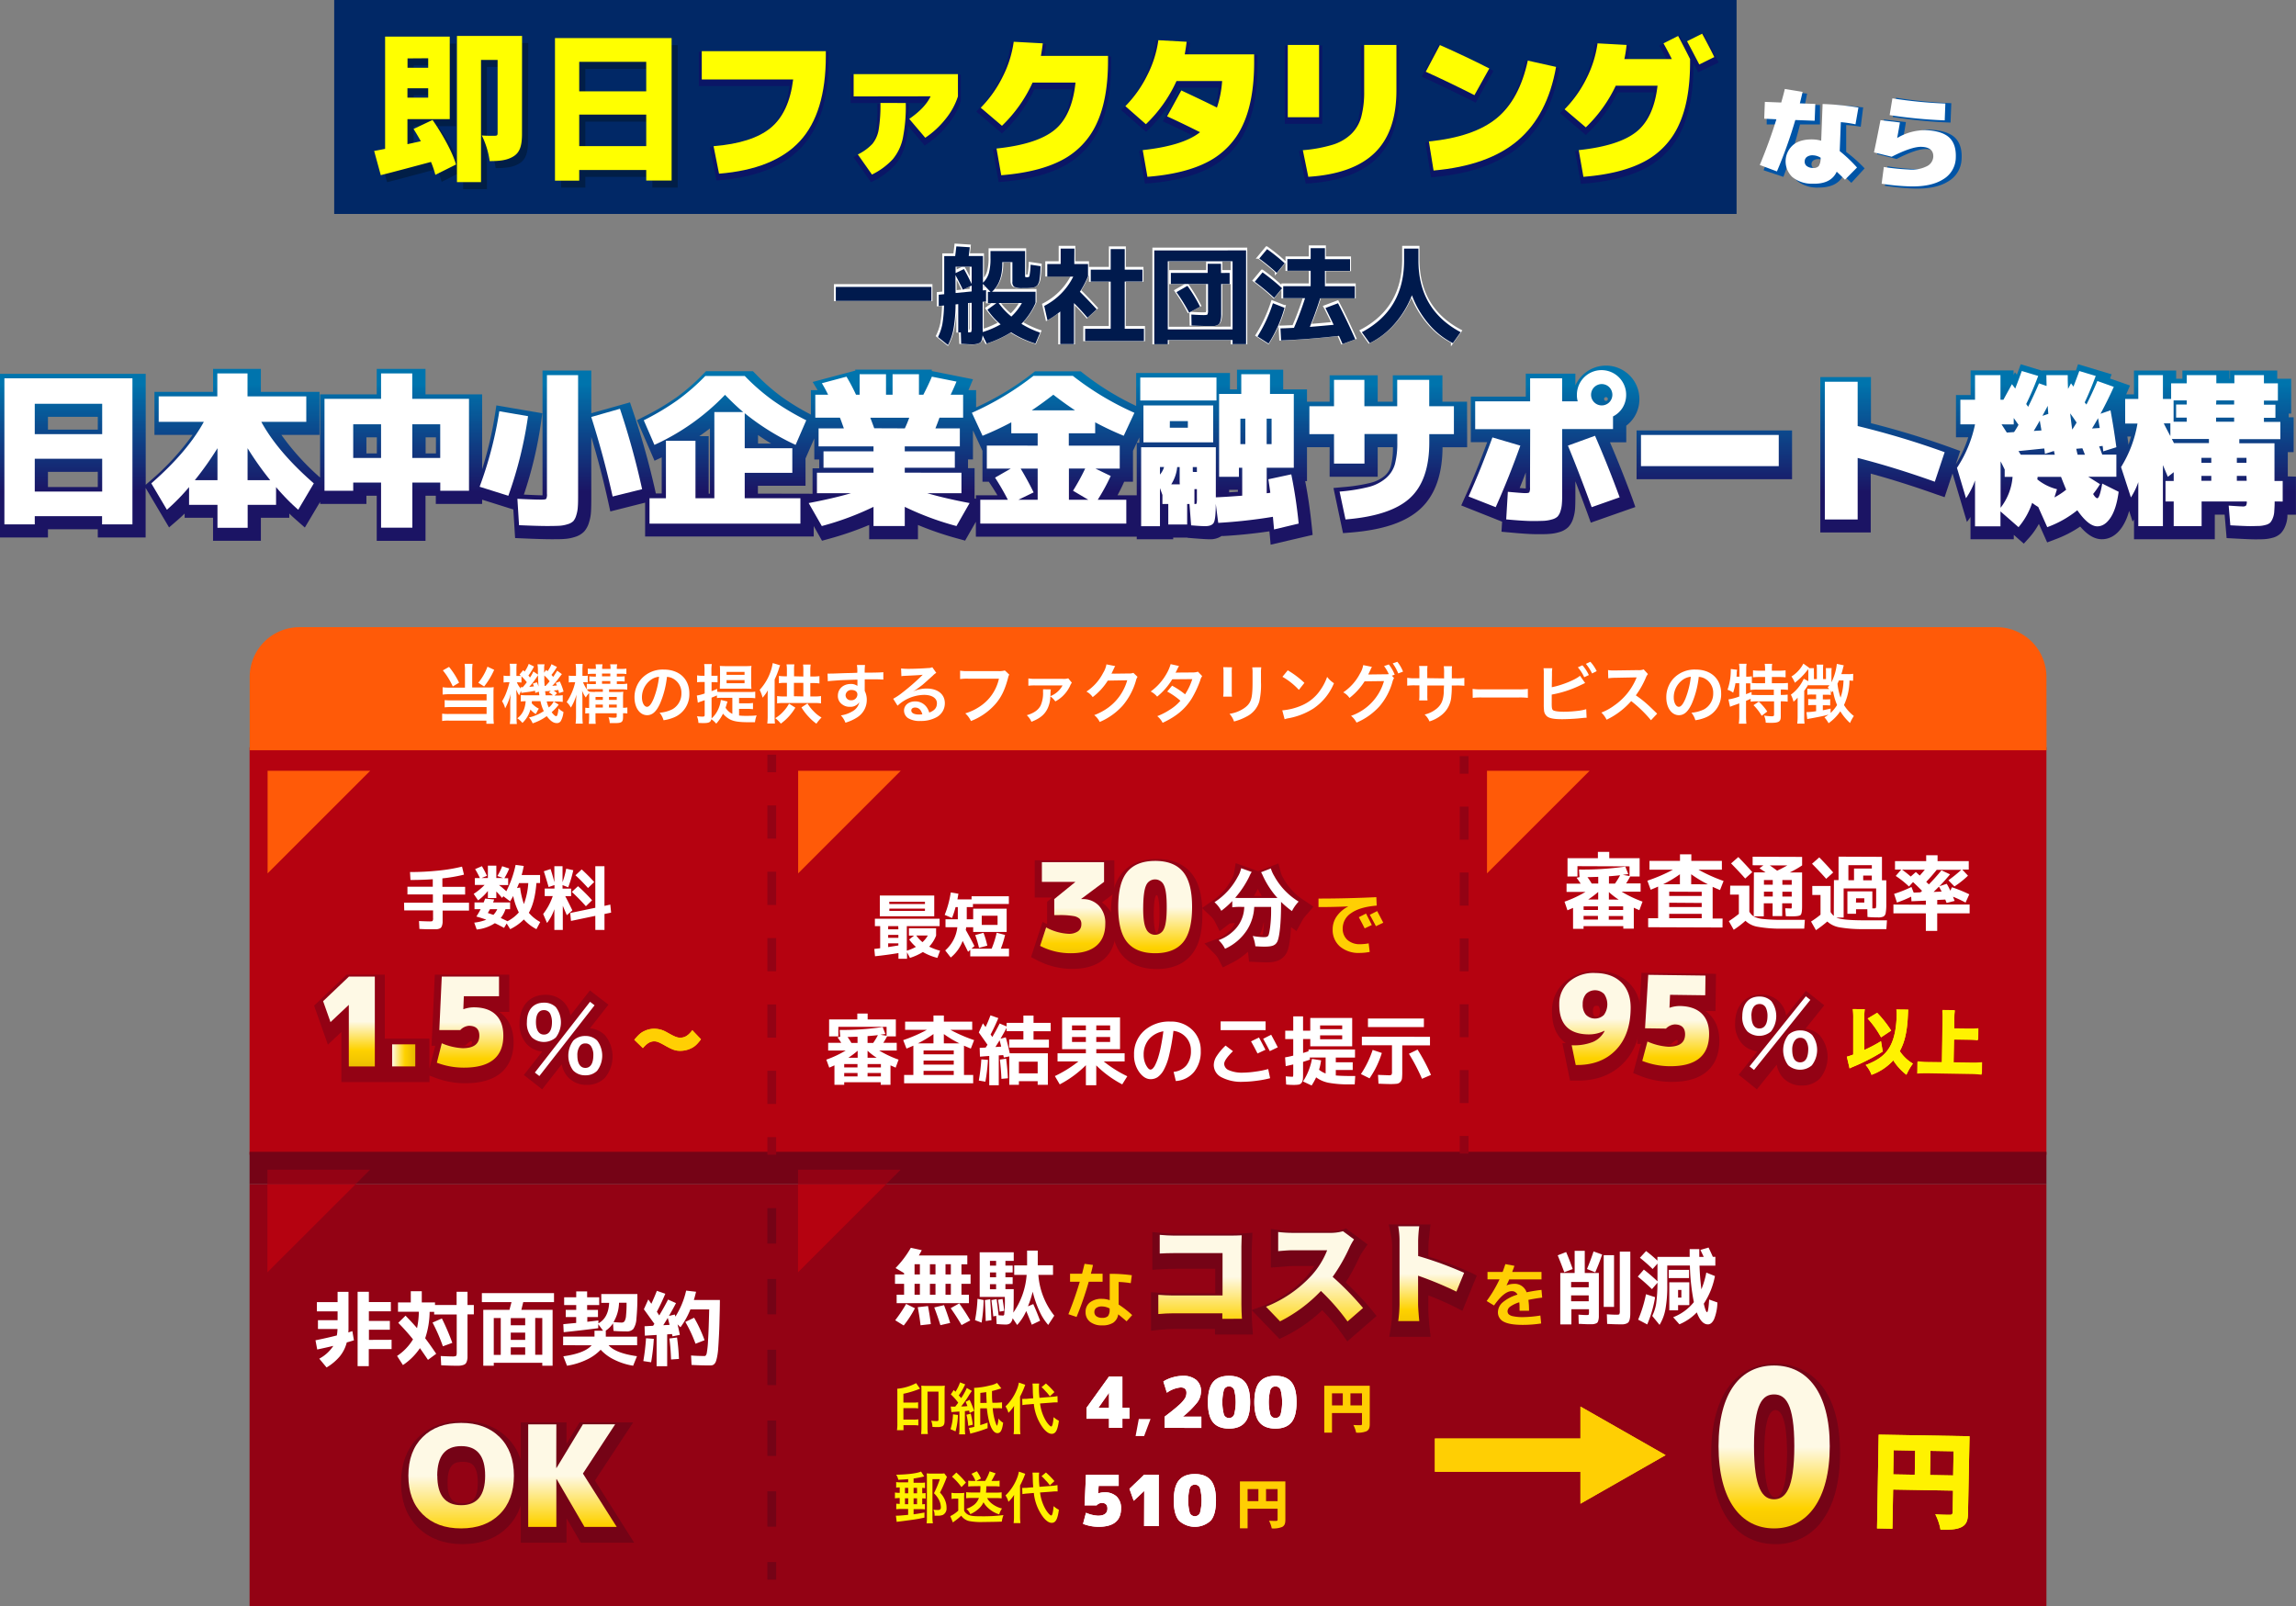 <svg xmlns="http://www.w3.org/2000/svg" xmlns:xlink="http://www.w3.org/1999/xlink" width="783.28" height="548" viewBox="0 0 783.28 548"><rect x="0" y="0" width="783.28" height="548" fill="#808080" stroke="none"/><defs><style>.ec09880c-5689-41fd-b14a-71f469815d3a{fill:#b50210;}.b3547eb5-1cbf-4609-a1a1-bc8e13b3bd7b{fill:#930214;}.a0aa8f2e-cee3-475a-aee5-19c11c339c52{fill:#750316;}.fd98f039-c106-4c24-80f6-561d6d671462{fill:#ff5a08;}.a8f0751d-c3ad-42c7-af92-57ee1fc5f75b,.ec0397bc-91fb-4f5f-bc22-4a0df68d20ce{fill:#fff;}.afd1bef9-ce72-4af4-b1a8-0485871c31f0{fill:url(#ba0f879a-e7e2-47b7-9e54-35221ce1e6c1);}.bff3d0d5-3052-4de4-9943-73c7fdf51cdf{fill:url(#fc92fc49-ed41-4841-ac39-98ef0a581181);}.a51ba733-8062-4824-b615-23a78b7e1c67{fill:url(#aa8fab42-2403-4cd9-a582-d5c9f8eae7b6);}.b0b223d1-3877-4009-bcbc-02f15925c686{fill:#ffcf03;}.e2237ba0-7c1e-46fc-9988-97332dabd14e{fill:url(#b15fb457-cc8f-48c6-b379-75ccb6f47bb2);}.ba483cb2-b4cd-46f7-8498-3aac048849bf{fill:url(#a6e1871f-c9b7-4b9e-809b-7ea2091dcf5a);}.ff4d2eeb-4943-4d05-b0e1-84f238d86fc9{fill:#fff200;}.bd79d4a6-a828-4937-b624-6487ae492f5a{fill:url(#e3eaf7ef-3a82-4d71-b27c-3f9badfa2e39);}.b7c028d2-7fe5-40d1-9908-f62cb742d722{fill:url(#a355f8f2-940e-46c8-9aae-88a74ea0c6a1);}.a798af0b-cf49-4176-b385-986f4728dd44{fill:url(#edddc58c-cc33-4b24-8aaf-4efae82a1af3);}.bacb53f9-bdac-4472-8e62-30f19eb15fc8{fill:url(#a99dac00-f6b4-4356-a532-9b0edc5ef3c4);}.a5c0c3a4-1fed-4be0-b89f-a4d493d335e1{fill:url(#b6b3f36a-9e00-4f2d-b991-286447650b62);}.aab1d96c-71ac-4790-b6fc-20ebd3f68b11{fill:url(#e4c8ea75-a53e-4379-97f2-a0cd1d47cad2);}.a7972145-7159-458c-978c-06c53c1eaa91{fill:url(#b0dfc8bd-3f05-460c-a7c4-c3f1ff4eddab);}.e7b98ba4-2327-4d3c-bb84-d49a2a37e942{fill:url(#e80c063f-1d3e-4a04-9937-09d6767b36ad);}.b489d273-16b7-46b7-92c6-7bf83931c77c{fill:url(#f7b3dfd0-cf52-4485-9967-473a0e3c6c9d);}.b1434cf0-782c-4690-94d1-b4c63826985e{fill:url(#b58f39f2-166c-4d2a-b8a6-f54c5330ff09);}.e5ce2394-cd65-4ca4-985d-1cc4df9d19a0{fill:url(#e2aecc79-7894-453b-a979-757f7e606be1);}.f4533a3a-3e30-4b52-90e1-4673931e14fd{fill:url(#ff3f3f61-d2aa-4193-a3db-d17c13860861);}.a8f0751d-c3ad-42c7-af92-57ee1fc5f75b{stroke:#fff;stroke-miterlimit:10;}.ee5c6f42-8238-4cd1-b01a-663fffbff575{fill:#001a4d;}.b1794ac8-11c7-4a95-8878-7b86fa0b961e{fill:#0054a6;}.b44de2a2-d349-4c4d-aafe-c61a90b76e4e{fill:#012866;}.b57afbb6-99dc-425f-8b49-dec5a4160c7d{fill:#0a1666;}.a4756d35-c42d-4b19-9090-4c04f50180ba{fill:#ff0;}.abfe0703-7eaa-4c14-a260-a0a0ee466b03{fill:#011e47;}</style><linearGradient id="ba0f879a-e7e2-47b7-9e54-35221ce1e6c1" x1="118.96" y1="348.54" x2="118.96" y2="366.18" gradientUnits="userSpaceOnUse"><stop offset="0" stop-color="#fef9e5"/><stop offset="0.08" stop-color="#fef3c3"/><stop offset="0.41" stop-color="#fedc38"/><stop offset="0.55" stop-color="#fed200"/><stop offset="0.6" stop-color="#fbce00"/><stop offset="1" stop-color="#e5b700"/></linearGradient><linearGradient id="fc92fc49-ed41-4841-ac39-98ef0a581181" x1="133.78" y1="360.1" x2="141.67" y2="360.1" xlink:href="#ba0f879a-e7e2-47b7-9e54-35221ce1e6c1"/><linearGradient id="aa8fab42-2403-4cd9-a582-d5c9f8eae7b6" x1="160.37" y1="348.75" x2="160.37" y2="371.43" xlink:href="#ba0f879a-e7e2-47b7-9e54-35221ce1e6c1"/><linearGradient id="b15fb457-cc8f-48c6-b379-75ccb6f47bb2" x1="544.13" y1="347.66" x2="544.13" y2="372" xlink:href="#ba0f879a-e7e2-47b7-9e54-35221ce1e6c1"/><linearGradient id="a6e1871f-c9b7-4b9e-809b-7ea2091dcf5a" x1="571.66" y1="348.21" x2="571.66" y2="371.01" xlink:href="#ba0f879a-e7e2-47b7-9e54-35221ce1e6c1"/><linearGradient id="e3eaf7ef-3a82-4d71-b27c-3f9badfa2e39" x1="157.32" y1="503.51" x2="157.32" y2="539.51" xlink:href="#ba0f879a-e7e2-47b7-9e54-35221ce1e6c1"/><linearGradient id="a355f8f2-940e-46c8-9aae-88a74ea0c6a1" x1="195.28" y1="503.51" x2="195.28" y2="533.75" xlink:href="#ba0f879a-e7e2-47b7-9e54-35221ce1e6c1"/><linearGradient id="edddc58c-cc33-4b24-8aaf-4efae82a1af3" x1="365.94" y1="309.71" x2="365.94" y2="331.97" xlink:href="#ba0f879a-e7e2-47b7-9e54-35221ce1e6c1"/><linearGradient id="a99dac00-f6b4-4356-a532-9b0edc5ef3c4" x1="394.08" y1="309.5" x2="394.08" y2="334.71" xlink:href="#ba0f879a-e7e2-47b7-9e54-35221ce1e6c1"/><linearGradient id="b6b3f36a-9e00-4f2d-b991-286447650b62" x1="409.43" y1="435.66" x2="409.43" y2="464.19" xlink:href="#ba0f879a-e7e2-47b7-9e54-35221ce1e6c1"/><linearGradient id="e4c8ea75-a53e-4379-97f2-a0cd1d47cad2" x1="448.42" y1="435.51" x2="448.42" y2="468.6" xlink:href="#ba0f879a-e7e2-47b7-9e54-35221ce1e6c1"/><linearGradient id="b0dfc8bd-3f05-460c-a7c4-c3f1ff4eddab" x1="488.22" y1="434.6" x2="488.22" y2="457.09" xlink:href="#ba0f879a-e7e2-47b7-9e54-35221ce1e6c1"/><linearGradient id="e80c063f-1d3e-4a04-9937-09d6767b36ad" x1="605.26" y1="493.72" x2="605.26" y2="531.66" xlink:href="#ba0f879a-e7e2-47b7-9e54-35221ce1e6c1"/><linearGradient id="f7b3dfd0-cf52-4485-9967-473a0e3c6c9d" x1="250.24" y1="130.94" x2="250.24" y2="167.97" gradientUnits="userSpaceOnUse"><stop offset="0" stop-color="#0074ad"/><stop offset="0.41" stop-color="#0b4b8e"/><stop offset="1" stop-color="#1b1464"/></linearGradient><linearGradient id="b58f39f2-166c-4d2a-b8a6-f54c5330ff09" x1="528.89" y1="130.94" x2="528.89" y2="167.97" xlink:href="#f7b3dfd0-cf52-4485-9967-473a0e3c6c9d"/><linearGradient id="e2aecc79-7894-453b-a979-757f7e606be1" x1="584.84" y1="130.94" x2="584.84" y2="167.97" xlink:href="#f7b3dfd0-cf52-4485-9967-473a0e3c6c9d"/><linearGradient id="ff3f3f61-d2aa-4193-a3db-d17c13860861" x1="702.16" y1="130.94" x2="702.16" y2="167.97" xlink:href="#f7b3dfd0-cf52-4485-9967-473a0e3c6c9d"/></defs><g id="bbb212c5-3839-4fd3-b468-1cb17a4ef47d" data-name="レイヤー 2"><g id="bffe8679-1712-4601-be58-d8d49485dec9" data-name="FVpc_line"><rect class="ec09880c-5689-41fd-b14a-71f469815d3a" x="85.14" y="255" width="613" height="139"/><rect class="b3547eb5-1cbf-4609-a1a1-bc8e13b3bd7b" x="85.14" y="404" width="613" height="144"/><rect class="a0aa8f2e-cee3-475a-aee5-19c11c339c52" x="85.14" y="393" width="613" height="11"/><path class="fd98f039-c106-4c24-80f6-561d6d671462" d="M698.14,231a17,17,0,0,0-17-17H102.18a17,17,0,0,0-17,17v25h613Z"/><path class="ec0397bc-91fb-4f5f-bc22-4a0df68d20ce" d="M158.63,228.68a16.12,16.12,0,0,0-.13-2.18h2.72a15.28,15.28,0,0,0-.13,2.18v5.89h5.59a10.36,10.36,0,0,0,1.76-.11,14.28,14.28,0,0,0-.09,1.85v8.14a20.91,20.91,0,0,0,.13,2.51h-2.55v-1.08H153.24a12.39,12.39,0,0,0-2.4.13v-2.5a16.72,16.72,0,0,0,2.29.11H166v-2.36H153.81a16.28,16.28,0,0,0-2.11.09v-2.47a15.59,15.59,0,0,0,2.13.09H166v-2.11h-12.7A20.72,20.72,0,0,0,151,237v-2.51a14,14,0,0,0,2.29.13h5.33Zm-5.44-1.13a26.74,26.74,0,0,1,3.43,5.39l-2.15,1.28a25.07,25.07,0,0,0-3.39-5.48Zm15.4,1a25.73,25.73,0,0,1-3.43,5.68l-2-1.27a18.19,18.19,0,0,0,3.14-5.48Z"/><path class="ec0397bc-91fb-4f5f-bc22-4a0df68d20ce" d="M190,227.57a20.73,20.73,0,0,1-1.87,2.71l.59.68c.46-.63.66-1,1.37-2.11l1.6,1.17c-.46.57-.46.57-1.54,2a20.58,20.58,0,0,1-1.76,2l1.59-.13a6,6,0,0,0-.4-.86l1.39-.51a18.32,18.32,0,0,1,1.29,3.46l-1.54.5c-.11-.48-.15-.64-.24-1.05-.44.06-1,.13-1.6.19a6.08,6.08,0,0,1,1.14.91l-.84.79h.49a11.27,11.27,0,0,0,2.31-.13v2.31a17.46,17.46,0,0,0-2.31-.14h-.75l1.69,1.08A17.17,17.17,0,0,1,188.2,243c.63.88,1.21,1.37,1.54,1.37s.59-.62.81-2.66a5.73,5.73,0,0,0,1.67,1.21,7.65,7.65,0,0,1-.9,3.1,1.53,1.53,0,0,1-1.43.7c-1.1,0-2.11-.72-3.37-2.37a17.05,17.05,0,0,1-4.81,2.46,6.42,6.42,0,0,0-1.26-2,14.75,14.75,0,0,0,5.06-2.18,13.55,13.55,0,0,1-1.12-3.39h-2.93a6.1,6.1,0,0,1-.06.71,7.77,7.77,0,0,0,2.44,1.85,4.94,4.94,0,0,0-.59,1l-.47.83a7.16,7.16,0,0,1-1.82-1.54,10.1,10.1,0,0,1-2.73,4.58,8.31,8.31,0,0,0-1.76-1.59c1.74-1.29,2.64-3.1,2.86-5.81-.82,0-1.21.05-1.65.09v-2.22a11.82,11.82,0,0,0,1.8.09H184c-.09-.64-.11-.82-.16-1.23l-1.23.44c0-.38-.07-.51-.09-.75L181,236c-1.69.22-2.84.37-3.15.44l-.08-.68a7.67,7.67,0,0,0-.64,1.54,11.74,11.74,0,0,1-1-2c0,.62.09,1.92.09,2.69v6.34a19,19,0,0,0,.11,2.7h-2.4a20.35,20.35,0,0,0,.14-2.7V240.4c0-1,0-1.78.17-3.63a21.24,21.24,0,0,1-1.91,4.93,7.06,7.06,0,0,0-1.06-2.42,16.6,16.6,0,0,0,1.65-3.5,26.45,26.45,0,0,0,.9-3h-.52c-.55,0-1.1.05-1.5.09v-2.35a6.5,6.5,0,0,0,1.5.11H174v-1.83a15.38,15.38,0,0,0-.11-2.31h2.38a17.63,17.63,0,0,0-.09,2.29v1.85h.4c.46,0,.86,0,1.12,0-.15-.15-.24-.22-.48-.44l1.27-1.52.49.47a10.65,10.65,0,0,0,1.4-2.62l1.81.9a21.61,21.61,0,0,1-1.92,3.08,6.42,6.42,0,0,1,.53.68,9.9,9.9,0,0,0,1.15-2.07l1.56,1.06v-1a14,14,0,0,0-.15-2.51h2.42a5.31,5.31,0,0,0-.14,1.47c0,.07,0,.35,0,.71v.68l.68-.95.48.46a9.65,9.65,0,0,0,1.34-2.4Zm-12.1,5.33a8.37,8.37,0,0,0-1.26-.09h-.31a7.35,7.35,0,0,0,1.35,2.16l-.07-.49a1.47,1.47,0,0,0,.33,0h.4c.74-.86,1-1.17,1.38-1.7a15.3,15.3,0,0,0-1.82-2Zm5.26-.09a12.43,12.43,0,0,1,.57,1.45c-.13-1.84-.18-2.86-.18-3.85l-.48.71a26.3,26.3,0,0,1-2.51,3.23,14.24,14.24,0,0,0,1.61-.17c-.16-.36-.2-.49-.4-.93Zm2.53-2.33c0,2,0,2,.11,3.56h.3a17.34,17.34,0,0,0,1.41-1.58A12.19,12.19,0,0,0,185.67,230.48Zm2.2,5.21a3.41,3.41,0,0,1-.42.05,9.39,9.39,0,0,1-.95.11l-.55,0c.05.51.07.57.18,1.39h2.46a4,4,0,0,0-1.38-.95Zm-1.37,3.63a8.33,8.33,0,0,0,.71,2.07,5.87,5.87,0,0,0,1.67-2.07Z"/><path class="ec0397bc-91fb-4f5f-bc22-4a0df68d20ce" d="M201,238.05c0-.64,0-1.06,0-1.56a5.56,5.56,0,0,0-1.14,1.51,8.93,8.93,0,0,1-1.28-2.37c.07.75.11,1.71.11,3.17v5.43a23.57,23.57,0,0,0,.13,2.69h-2.46a18.21,18.21,0,0,0,.15-2.69V240c0-.83.07-2,.18-3a18.55,18.55,0,0,1-1.94,4.44,6.7,6.7,0,0,0-1.43-1.87,20.43,20.43,0,0,0,2.91-6.8h-.73a9,9,0,0,0-1.47.09v-2.33a8,8,0,0,0,1.47.09h1v-1.78a13.65,13.65,0,0,0-.13-2.29h2.44a15,15,0,0,0-.11,2.26v1.81h.51a7,7,0,0,0,1.3-.09v2.33a7.84,7.84,0,0,0-1.26-.09h-.35a11.75,11.75,0,0,0,1.28,2.4v-1.87a10.71,10.71,0,0,0,1.91.11h1.19v-.92h-.53c-.77,0-1.25,0-1.69.06v-1.78a12,12,0,0,0,1.69.09h.53v-.95h-.9a16.58,16.58,0,0,0-1.85.09v-1.87a10.82,10.82,0,0,0,1.82.11h.93a6.68,6.68,0,0,0-.11-1.58h2.4a5.34,5.34,0,0,0-.13,1.58h2.83a5,5,0,0,0-.13-1.58h2.42a6.2,6.2,0,0,0-.13,1.58h1.43a11.61,11.61,0,0,0,1.83-.11V230a11.06,11.06,0,0,0-1.83-.11h-1.43v.95h1a16.34,16.34,0,0,0,1.67-.09v1.81a10.12,10.12,0,0,0-1.67-.09h-1v.92h1.56a11.09,11.09,0,0,0,2-.13v2.07a13.44,13.44,0,0,0-2.05-.11h-4.16v.9h2.86a15.53,15.53,0,0,0,2-.09,17.42,17.42,0,0,0-.09,2.18v3.28a6.49,6.49,0,0,0,1.47-.11v2.07a8.88,8.88,0,0,0-1.47-.09v1.3c0,1.74-.46,2.07-2.84,2.07-.42,0-1.05,0-1.69,0a6.52,6.52,0,0,0-.42-2,15.11,15.11,0,0,0,1.89.16c.75,0,.9-.09.9-.51v-1h-7.24v.88c0,1.5,0,2,.09,2.71h-2.37a23.8,23.8,0,0,0,.11-2.71v-.88a7.12,7.12,0,0,0-1.32.09v-2a6.73,6.73,0,0,0,1.32.09Zm2-2h2.66v-.9h-3.52a15.4,15.4,0,0,0-1.94.09,5.88,5.88,0,0,0,.71.74C201.53,236.07,202,236.09,203,236.09Zm2.66,2.75v-1h-2.49v1Zm0,2.62v-1h-2.49v1Zm2.55-10.65v-.95h-2.83v.95Zm0,2.55v-.92h-2.83v.92Zm2.2,5.48v-1h-2.66v1Zm0,2.62v-1h-2.66v1Z"/><path class="ec0397bc-91fb-4f5f-bc22-4a0df68d20ce" d="M225.24,239.9c-1.25,2.84-2.66,4.13-4.46,4.13-2.51,0-4.32-2.55-4.32-6.09a9.44,9.44,0,0,1,2.42-6.4,9.87,9.87,0,0,1,7.57-3.08c5.28,0,8.72,3.21,8.72,8.16a8.49,8.49,0,0,1-5.35,8.21,14.23,14.23,0,0,1-3.45.92,7,7,0,0,0-1.35-2.57A11.62,11.62,0,0,0,229.4,242a6.14,6.14,0,0,0,3.06-5.5,5.45,5.45,0,0,0-2.71-4.88,4.76,4.76,0,0,0-2.22-.66A32,32,0,0,1,225.24,239.9ZM222,232a7.36,7.36,0,0,0-3,5.94c0,1.8.77,3.23,1.73,3.23.73,0,1.48-.92,2.27-2.81a29.07,29.07,0,0,0,1.83-7.44A5.55,5.55,0,0,0,222,232Z"/><path class="ec0397bc-91fb-4f5f-bc22-4a0df68d20ce" d="M252.13,244.14a18.35,18.35,0,0,0,2.35.11c1.37,0,2.49,0,3.65-.15a9.45,9.45,0,0,0-.57,2.33c-.75,0-1.58,0-2.22,0-3.15,0-4.88-.26-6.23-.92a8,8,0,0,1-2.46-2,14.77,14.77,0,0,1-2.31,3.41,8,8,0,0,0-1.67-1.52c-.22,1-.82,1.32-2.58,1.32-.48,0-1,0-1.82-.07a6.59,6.59,0,0,0-.51-2.26,17.21,17.21,0,0,0,1.87.13c.64,0,.77-.11.77-.66v-4.95c-.51.2-.77.28-1.19.42s-.83.3-1.14.44l-.35-2.45a14.12,14.12,0,0,0,2.68-.7v-3.92h-1a15.22,15.22,0,0,0-1.58.09v-2.35a7.75,7.75,0,0,0,1.63.13h.9v-1.74a12.17,12.17,0,0,0-.13-2.24h2.62a11.77,11.77,0,0,0-.14,2.22v1.76h.73l1,0a1.13,1.13,0,0,1,.19,0,.56.56,0,0,1,.18-.05v2.29c-.46,0-.79-.07-1.3-.07h-.75v3.08a20.62,20.62,0,0,0,1.92-.79v1a13.22,13.22,0,0,0,1.83.09h9.15a12.64,12.64,0,0,0,2-.11v2.24a13.33,13.33,0,0,0-2-.11h-3.52v1.83h2.75a11.41,11.41,0,0,0,2-.11v2.13a11.91,11.91,0,0,0-2-.11h-2.75Zm-3.94-4.77c-.07.17-.15.44-.4,1.28-.08.28-.15.48-.26.85a5.36,5.36,0,0,0,2.31,2.07v-5.48h-3.57a11,11,0,0,0-1.69.09v-.9c-.75.33-1,.44-1.83.77v6.53a5.43,5.43,0,0,1,0,.55,9.27,9.27,0,0,0,1.92-2.42,10.57,10.57,0,0,0,1.25-3.89Zm-.77-4.38c-.88,0-1.23,0-1.85,0,0-.33,0-1.07.07-2.24v-3.48c0-.85,0-1.52-.07-2.06.66.06,1.3.08,2.14.08h6.55a21,21,0,0,0,2.11-.08,13.26,13.26,0,0,0-.11,2v3.63c0,.81,0,.88.09,2.2-.57-.05-1.27-.07-2.18-.07Zm.46-4.73H254v-1h-6.14Zm0,2.86H254v-1.06h-6.14Z"/><path class="ec0397bc-91fb-4f5f-bc22-4a0df68d20ce" d="M266.14,227c-.11.29-.18.42-.33.9a26.78,26.78,0,0,1-1.54,3.94v12.48c0,.74,0,1.84.11,2.55h-2.62a20,20,0,0,0,.13-2.58V238c0-1.23,0-1.54.07-2.46a14.06,14.06,0,0,1-1.8,2.51,12.88,12.88,0,0,0-1-2.66,17.84,17.84,0,0,0,4.46-9.14Zm5.19,14.46a18,18,0,0,1-4.95,5.45,10.85,10.85,0,0,0-1.91-1.87,11.55,11.55,0,0,0,2.7-2.2,12.58,12.58,0,0,0,2-2.75Zm2.73-10.63v-2.23a11.15,11.15,0,0,0-.11-1.84h2.62a11.93,11.93,0,0,0-.13,1.87v2.2h1a15,15,0,0,0,2.11-.13v2.5a14.5,14.5,0,0,0-2.11-.13h-1v4.56H278a10.78,10.78,0,0,0,2.09-.14V240a13.44,13.44,0,0,0-2.09-.13h-10.8a13.44,13.44,0,0,0-2.09.13v-2.51a12.49,12.49,0,0,0,2.09.14h1.25V233h-.64a11.41,11.41,0,0,0-2.09.13v-2.5a15.9,15.9,0,0,0,2.09.13h.64v-2.27a11.64,11.64,0,0,0-.13-1.8H271a10.68,10.68,0,0,0-.11,1.82v2.25Zm0,6.8V233h-3.21v4.56Zm1.41,2.39a13.84,13.84,0,0,0,2.16,2.73,10.92,10.92,0,0,0,2.64,2.07,15.43,15.43,0,0,0-1.76,2.11,16.71,16.71,0,0,1-2.62-2.33,18,18,0,0,1-2.47-3.23Z"/><path class="ec0397bc-91fb-4f5f-bc22-4a0df68d20ce" d="M295,235.21c0,.09,0,.26,0,.53a6.72,6.72,0,0,1,.7,3.1,7,7,0,0,1-3.28,5.94,15.33,15.33,0,0,1-4,1.81,7.31,7.31,0,0,0-1.56-2.49,10.33,10.33,0,0,0,3.74-1.28,4.66,4.66,0,0,0,2.55-3.21,3.63,3.63,0,0,1-3.24,1.56,4.05,4.05,0,0,1-2.55-.79,3.46,3.46,0,0,1-1.52-3c0-2.33,1.83-4,4.38-4a3.65,3.65,0,0,1,2.29.66,1,1,0,0,1,0-.27s0-1.27,0-1.87c-3.15.09-5.22.16-6.19.22-3.32.24-3.32.24-3.91.33l-.09-2.62a8.41,8.41,0,0,0,1.08,0c.55,0,.9,0,3.74-.11,1.43-.05,1.65-.05,3.45-.09l1.87-.07a11.83,11.83,0,0,0-.13-2.66l2.77,0a20.07,20.07,0,0,0-.11,2.62c3.83,0,5.55-.07,6.36-.16l0,2.53c-.81-.06-1.87-.11-3.69-.11-.53,0-.93,0-2.66,0v1.43Zm-4.48.22a1.92,1.92,0,0,0-2.05,1.76,1.74,1.74,0,0,0,1.87,1.74,2,2,0,0,0,2.16-2C292.48,236,291.71,235.43,290.5,235.43Z"/><path class="ec0397bc-91fb-4f5f-bc22-4a0df68d20ce" d="M311.53,235.94a10.64,10.64,0,0,1,4.62-1c3.76,0,6.18,1.94,6.18,5a5.38,5.38,0,0,1-3,4.87A10.94,10.94,0,0,1,314,246a7.47,7.47,0,0,1-4.27-1,3.16,3.16,0,0,1-1.32-2.53c0-1.83,1.59-3.15,3.79-3.15a4.74,4.74,0,0,1,3.81,1.81,5.88,5.88,0,0,1,1,2c1.82-.68,2.62-1.63,2.62-3.19,0-1.72-1.7-2.84-4.36-2.84a13.61,13.61,0,0,0-9.07,3.69l-1.49-2.37a20.2,20.2,0,0,0,3.1-2.07,73,73,0,0,0,6.58-5.72l.4-.4,0,0c-.83.11-2.24.2-6.22.38a6.64,6.64,0,0,0-1.06.11l-.11-2.64a21.6,21.6,0,0,0,2.6.13c1.87,0,4.55-.11,6.69-.27a3.23,3.23,0,0,0,1.36-.28l1.36,1.93a4.81,4.81,0,0,0-1.14.91c-1.1,1-2.71,2.44-3.45,3.08-.4.33-2,1.51-2.43,1.8a10,10,0,0,1-.9.57Zm.66,5.48c-.8,0-1.3.39-1.3,1,0,.88,1,1.38,2.62,1.38a6.45,6.45,0,0,0,1.14-.08C314.25,242.21,313.42,241.42,312.19,241.42Z"/><path class="ec0397bc-91fb-4f5f-bc22-4a0df68d20ce" d="M344.31,230.19a3.34,3.34,0,0,0-.38,1c-1.1,4.21-2.39,6.85-4.51,9.22a21.34,21.34,0,0,1-8.18,5.61,8.12,8.12,0,0,0-1.94-2.61,17.9,17.9,0,0,0,4.82-2.25,15.25,15.25,0,0,0,6.67-9.59H330.31a17.51,17.51,0,0,0-2.77.13v-2.86a15.8,15.8,0,0,0,2.82.15h10.1a7.87,7.87,0,0,0,2.35-.22Z"/><path class="ec0397bc-91fb-4f5f-bc22-4a0df68d20ce" d="M358.5,235.23a8.89,8.89,0,0,0-.13,1.52c0,.4,0,.57-.05.79a8.1,8.1,0,0,0,4-3.36.35.35,0,0,1,.06-.14.56.56,0,0,0,.11-.17l0,0a3,3,0,0,1-.61,0l-8.72,0a17.49,17.49,0,0,0-2.33.11l0-2.5a14,14,0,0,0,2.35.15l9.35,0a5.24,5.24,0,0,0,1.9-.18l1.23,1.5a4.34,4.34,0,0,0-.66,1.19,11.9,11.9,0,0,1-2.66,3.56,11.29,11.29,0,0,1-2.31,1.63,7.51,7.51,0,0,0-1.7-1.72,10,10,0,0,1-1,4.25c-1,2-2.55,3.28-5.46,4.42a6.54,6.54,0,0,0-1.58-2.24c2.4-.71,3.89-1.74,4.71-3.28a10.42,10.42,0,0,0,.83-4.75,5.56,5.56,0,0,0,0-.82Z"/><path class="ec0397bc-91fb-4f5f-bc22-4a0df68d20ce" d="M388.07,230.94a4.11,4.11,0,0,0-.55,1.32,22.9,22.9,0,0,1-4.51,8.49,22.27,22.27,0,0,1-7.84,5.59A6.72,6.72,0,0,0,373.3,244a20,20,0,0,0,4.82-2.59,17.45,17.45,0,0,0,6.43-9.29l-6.63.11a21.31,21.31,0,0,1-5.15,5.63,5.93,5.93,0,0,0-2.13-1.89,16.85,16.85,0,0,0,5.7-6.38,8.25,8.25,0,0,0,1.12-2.9l3,.59a3.79,3.79,0,0,0-.38.68c-.06.11-.06.11-.29.62l-.28.57a5,5,0,0,1-.35.71,10,10,0,0,1,1.05,0l4.82-.06a4,4,0,0,0,1.61-.22Z"/><path class="ec0397bc-91fb-4f5f-bc22-4a0df68d20ce" d="M410.13,230.7a4,4,0,0,0-.68,1.47,35.5,35.5,0,0,1-2.82,6.05c-2.24,3.66-5.34,6.25-10,8.41a7,7,0,0,0-1.83-2.27,22.17,22.17,0,0,0,4.29-2.2,15.58,15.58,0,0,0,3.61-3.06,24.77,24.77,0,0,0-4.51-3.14l1.67-2a28.2,28.2,0,0,1,4.43,2.95,21.31,21.31,0,0,0,2.46-5.19l-6.84.06a22.86,22.86,0,0,1-5.15,5.92,7.13,7.13,0,0,0-2.2-1.76,18.88,18.88,0,0,0,5.52-6.27,13.61,13.61,0,0,0,1.28-3.06l2.86.64a13.64,13.64,0,0,0-.66,1.23,9.72,9.72,0,0,1-.53,1.06c.35-.05.35-.05,5.72-.09a6,6,0,0,0,1.94-.26Z"/><path class="ec0397bc-91fb-4f5f-bc22-4a0df68d20ce" d="M420.29,227.69a12.22,12.22,0,0,0-.08,2v6.07a11.59,11.59,0,0,0,.08,1.93h-3a15,15,0,0,0,.11-2v-6.05a13.23,13.23,0,0,0-.09-2Zm10,0a11.09,11.09,0,0,0-.11,2v3a25.75,25.75,0,0,1-.57,6.67,8.44,8.44,0,0,1-4.33,5.13,18.6,18.6,0,0,1-4.29,1.69,7.67,7.67,0,0,0-1.54-2.62,11.77,11.77,0,0,0,4.75-1.76c2.07-1.36,2.79-2.7,3-5.61.08-.94.11-1.91.11-3.67V229.8a12.37,12.37,0,0,0-.11-2.09Z"/><path class="ec0397bc-91fb-4f5f-bc22-4a0df68d20ce" d="M437.45,242.38a21,21,0,0,0,6.52-1.63,14.63,14.63,0,0,0,6.53-5.39,18,18,0,0,0,2.25-4.4,9.24,9.24,0,0,0,2.33,2.16,19.32,19.32,0,0,1-7,8.63,23.91,23.91,0,0,1-8.38,3.3,7,7,0,0,0-1.45.37Zm1.87-13.66A30.9,30.9,0,0,1,445,233l-1.89,2.39a23.09,23.09,0,0,0-5.61-4.46Z"/><path class="ec0397bc-91fb-4f5f-bc22-4a0df68d20ce" d="M475.58,231.36a4.38,4.38,0,0,0-.55,1.32,21.74,21.74,0,0,1-4.42,8.32,22.25,22.25,0,0,1-7.83,5.56,7.56,7.56,0,0,0-1.87-2.31,17.71,17.71,0,0,0,11.24-11.86l-6.62.09a22.18,22.18,0,0,1-5.15,5.66,5.82,5.82,0,0,0-2.14-1.9,17.22,17.22,0,0,0,5.7-6.38,8.26,8.26,0,0,0,1.12-2.92l3,.61a2.52,2.52,0,0,0-.37.66c-.18.4-.38.84-.6,1.28a2.41,2.41,0,0,0-.15.31l-.18.33c.26,0,.62,0,1.06,0l4.82-.06a8.41,8.41,0,0,0,1.14-.05,13.67,13.67,0,0,0-1.61-2.75l1.63-.55a14,14,0,0,1,2,3.48l-.95.35Zm1.43-1.58a15.7,15.7,0,0,0-1.89-3.42l1.58-.55a12.75,12.75,0,0,1,1.94,3.35Z"/><path class="ec0397bc-91fb-4f5f-bc22-4a0df68d20ce" d="M492.65,231.47l0-1v-.7a15,15,0,0,0-.11-2.45h2.83a9,9,0,0,0-.08,1.48c0,1.34,0,1.34,0,2.66h1.41a15.92,15.92,0,0,0,2.86-.15V234a21.91,21.91,0,0,0-2.81-.11h-1.48a26.34,26.34,0,0,1-.15,3.63,8.84,8.84,0,0,1-3.17,6.32,12.38,12.38,0,0,1-4.29,2.31,6.64,6.64,0,0,0-1.65-2.34,10.07,10.07,0,0,0,4.2-2.09c1.5-1.3,2.14-2.75,2.33-5.28,0-.5,0-1,.09-2.55h-5.7v3.3A12.91,12.91,0,0,0,487,239h-2.86a13.81,13.81,0,0,0,.09-1.89v-3.26h-1.34a22,22,0,0,0-2.82.11v-2.68a15.92,15.92,0,0,0,2.86.15h1.3v-2.2a11.55,11.55,0,0,0-.11-2H487a10.77,10.77,0,0,0-.09,1.89v2.27Z"/><path class="ec0397bc-91fb-4f5f-bc22-4a0df68d20ce" d="M502.38,235.06a21.87,21.87,0,0,0,3.56.15h11.73a21.94,21.94,0,0,0,3.56-.15v3.05a24.08,24.08,0,0,0-3.58-.11H506a24.08,24.08,0,0,0-3.58.11Z"/><path class="ec0397bc-91fb-4f5f-bc22-4a0df68d20ce" d="M529.39,234.48c3.32-.61,8.19-2.57,9.62-3.91l1.76,2.48c-.16.07-.82.38-2,.95a37.46,37.46,0,0,1-9.4,3v2.9a1.62,1.62,0,0,0,0,.29c0,1.27.09,1.78.4,2.09s1.62.57,3.76.57a41.39,41.39,0,0,0,5.1-.35,13.29,13.29,0,0,0,2.51-.53l.13,2.93c-.46,0-.57,0-2.9.24-1.3.13-4.07.26-5.41.26-2.78,0-4.29-.28-5.15-.94a3,3,0,0,1-1.08-2.25,17,17,0,0,1-.07-2l0-10.21a11.45,11.45,0,0,0-.09-2h3a11.06,11.06,0,0,0-.11,2ZM539.84,227a13.82,13.82,0,0,1,2.2,3.34l-1.58.73a13.86,13.86,0,0,0-2.18-3.37Zm3.3,2.79a16.25,16.25,0,0,0-2.11-3.28l1.52-.7a13.11,13.11,0,0,1,2.16,3.19Z"/><path class="ec0397bc-91fb-4f5f-bc22-4a0df68d20ce" d="M563.23,245.75a43.16,43.16,0,0,0-6.75-6.54,26.07,26.07,0,0,1-8.39,6.36,8.85,8.85,0,0,0-1.78-2.44,18.1,18.1,0,0,0,4.4-2.42,21.2,21.2,0,0,0,7.39-9l.25-.58c-.36,0-.36,0-7.29.14a17.26,17.26,0,0,0-2.4.17l-.08-2.81a9.56,9.56,0,0,0,1.93.13H551l7.75-.11a4.84,4.84,0,0,0,2-.24L562.2,230a4.11,4.11,0,0,0-.71,1.19,29.12,29.12,0,0,1-3.43,6.07,34.94,34.94,0,0,1,4.07,3.19c.55.49.55.49,3.21,3.06Z"/><path class="ec0397bc-91fb-4f5f-bc22-4a0df68d20ce" d="M577.24,239.9c-1.25,2.84-2.66,4.13-4.46,4.13-2.51,0-4.32-2.55-4.32-6.09a9.44,9.44,0,0,1,2.42-6.4,9.87,9.87,0,0,1,7.57-3.08c5.28,0,8.72,3.21,8.72,8.16a8.49,8.49,0,0,1-5.35,8.21,14.23,14.23,0,0,1-3.45.92,7,7,0,0,0-1.35-2.57A11.62,11.62,0,0,0,581.4,242a6.14,6.14,0,0,0,3.06-5.5,5.45,5.45,0,0,0-2.71-4.88,4.76,4.76,0,0,0-2.22-.66A32,32,0,0,1,577.24,239.9ZM574,232a7.36,7.36,0,0,0-3,5.94c0,1.8.77,3.23,1.73,3.23.73,0,1.48-.92,2.27-2.81a29.07,29.07,0,0,0,1.83-7.44A5.55,5.55,0,0,0,574,232Z"/><path class="ec0397bc-91fb-4f5f-bc22-4a0df68d20ce" d="M592.05,233.12a20.85,20.85,0,0,1-.79,3.23,6.36,6.36,0,0,0-1.92-1,20,20,0,0,0,1.12-6.53c0-.13,0-.29,0-.55l2.16.26a5.55,5.55,0,0,0-.14,1.13l0,.33-.07.9h1v-2.6a9.42,9.42,0,0,0-.16-1.8h2.6a10.69,10.69,0,0,0-.13,1.8v2.6h.17a9.89,9.89,0,0,0,1.76-.13v2.31c.69,0,1.24.06,2,.06h2.51V231h-1.85a21,21,0,0,0-2.27.11v-2.4a15.5,15.5,0,0,0,2.27.13h1.85v-.68a9.4,9.4,0,0,0-.14-1.65h2.56a8.82,8.82,0,0,0-.11,1.63v.7h2.37a16.3,16.3,0,0,0,2.31-.13v2.4a21.13,21.13,0,0,0-2.31-.11h-2.37v2.13h3a21.45,21.45,0,0,0,2.48-.11v2.38a18.24,18.24,0,0,0-2.31-.13h-.13v1.84h.2a13,13,0,0,0,2.15-.11v2.42a16.76,16.76,0,0,0-2.15-.13h-.2v5.26c0,1.65-.7,2.09-3.26,2.09-.37,0-1.18,0-1.87-.06a6.34,6.34,0,0,0-.57-2.42,19.93,19.93,0,0,0,2.58.24c.7,0,.83-.11.83-.66V239.3H599.4a12.64,12.64,0,0,0-2.16.13v-1c-.61.29-1,.46-1.58.71v5.23a21.61,21.61,0,0,0,.13,2.56h-2.6a18,18,0,0,0,.16-2.56V240c-.53.2-1,.38-1.48.53-1.16.42-1.43.53-1.67.64l-.55-2.51a19.82,19.82,0,0,0,3.7-1v-4.53Zm3.61,3.74c.85-.33,1.14-.44,1.89-.77l0,1c.51,0,1.14.06,2.11.06h5.48v-1.84h-5.54a14.87,14.87,0,0,0-2.49.13v-2.27c-.48,0-.77,0-1.12,0h-.35Zm4.35,2.55a18.3,18.3,0,0,1,2.89,3.37L601,244.23a16.89,16.89,0,0,0-2.79-3.61Z"/><path class="ec0397bc-91fb-4f5f-bc22-4a0df68d20ce" d="M632.18,232.28c-.46,0-.64-.06-1.23-.08a20.21,20.21,0,0,1-1.87,8.36,13.89,13.89,0,0,0,3.36,3.74,14.42,14.42,0,0,0-1.3,2.4,18.43,18.43,0,0,1-3.32-4,16.27,16.27,0,0,1-4,4.07,10.55,10.55,0,0,0-1.41-2c.7-.44.94-.62,1.38-.93-1.43.4-2.55.64-6,1.28-.55.09-.88.15-1.25.24l-.27-2.38h.22a22.14,22.14,0,0,0,3.08-.32v-2.09h-1.1a12.44,12.44,0,0,0-1.6.08v-2.15a11.26,11.26,0,0,0,1.62.08h1.08v-1.6h-1.3a11.11,11.11,0,0,0-1.69.09V235a10.52,10.52,0,0,0,1.52.08h4.66c.55,0,.93,0,1.26,0-.2-.22-.27-.28-.51-.53.29-.33.38-.44.62-.74h-6l-1.21,0a.66.66,0,0,0,0-.24,21.87,21.87,0,0,1-1.41,2.11v8.74a17.4,17.4,0,0,0,.11,2.5h-2.49a19.29,19.29,0,0,0,.13-2.57v-4.47c0-.7,0-1.16,0-1.85a10.43,10.43,0,0,1-1.41,1.41,9.38,9.38,0,0,0-.9-2.4,13.62,13.62,0,0,0,4.4-5.45l1.56.83v-3a7.92,7.92,0,0,0-.07-1.12,1.23,1.23,0,0,1-.26.37,22.19,22.19,0,0,1-4.27,4.29,9.14,9.14,0,0,0-1.16-2.13,11.25,11.25,0,0,0,4.07-4.4l2,1.43-.11.13h1.71a13.46,13.46,0,0,0,0,1.43v2.29h1v-3.37a10,10,0,0,0-.09-1.56H622a13.68,13.68,0,0,0-.07,1.56v3.37h1V229.4c0-.61,0-1-.06-1.43h2a12.69,12.69,0,0,0-.07,1.48v3.34a17.85,17.85,0,0,0,1.83-6.27l2.38.5a9.5,9.5,0,0,0-.29,1.06c-.18.73-.31,1.21-.55,1.94h2.22a10.06,10.06,0,0,0,1.83-.11Zm-7.66,11a14.83,14.83,0,0,0,2.2-2.71,21,21,0,0,1-1.38-4.8c-.16.18-.2.24-.4.44-.18-.26-.22-.35-.35-.55v1.48a8.13,8.13,0,0,0-1.41-.09h-1.32v1.6h.72a14.9,14.9,0,0,0,1.79-.08v2.13c-.53,0-1-.06-1.79-.06h-.72v1.71c1-.2,1.41-.28,2.66-.57Zm2.82-11.09c-.22.52-.31.74-.49,1.1a22.49,22.49,0,0,0,1.06,4.75,19.6,19.6,0,0,0,1-5.85Z"/><rect class="b3547eb5-1cbf-4609-a1a1-bc8e13b3bd7b" x="261.79" y="257.5" width="3" height="6"/><path class="b3547eb5-1cbf-4609-a1a1-bc8e13b3bd7b" d="M264.79,376.68h-3V365.36h3Zm0-22.63h-3V342.73h3Zm0-22.64h-3V320.09h3Zm0-22.64h-3V297.45h3Zm0-22.63h-3V274.82h3Z"/><rect class="b3547eb5-1cbf-4609-a1a1-bc8e13b3bd7b" x="261.79" y="388" width="3" height="6"/><rect class="b3547eb5-1cbf-4609-a1a1-bc8e13b3bd7b" x="497.99" y="258" width="3" height="6"/><path class="b3547eb5-1cbf-4609-a1a1-bc8e13b3bd7b" d="M501,376.37h-3V365.14h3Zm0-22.47h-3V342.66h3Zm0-22.48h-3V320.19h3ZM501,309h-3V297.71h3Zm0-22.48h-3V275.24h3Z"/><rect class="b3547eb5-1cbf-4609-a1a1-bc8e13b3bd7b" x="497.99" y="387.61" width="3" height="6"/><rect class="a0aa8f2e-cee3-475a-aee5-19c11c339c52" x="261.79" y="394.17" width="3" height="6"/><path class="a0aa8f2e-cee3-475a-aee5-19c11c339c52" d="M264.79,520.92h-3V508.85h3Zm0-24.15h-3V484.7h3Zm0-24.15h-3V460.55h3Zm0-24.15h-3V436.39h3Zm0-24.15h-3V412.24h3Z"/><rect class="a0aa8f2e-cee3-475a-aee5-19c11c339c52" x="261.79" y="533" width="3" height="6"/><polygon class="b3547eb5-1cbf-4609-a1a1-bc8e13b3bd7b" points="107.16 343.13 111.86 356.44 116.46 352.12 116.46 369.22 131.28 369.22 131.28 332.56 118.26 332.56 107.16 343.13"/><path class="b3547eb5-1cbf-4609-a1a1-bc8e13b3bd7b" d="M170.31,345.28h3.43V332.56h-25.4l-1.11,24.27h1.26l-2,7.78V354.4H131.28v14.82h15.24V367l1.94.74a29,29,0,0,0,10.31,1.87c14.3,0,16.44-8.72,16.44-13.92,0-3.94-1.19-7.08-3.53-9.32A10.61,10.61,0,0,0,170.31,345.28ZM159.54,356a4.34,4.34,0,0,1,.92-.68,2.16,2.16,0,0,1,.54.05,2.16,2.16,0,0,1,0,.31c0,.63,0,1.29-2.67,1.29a9.52,9.52,0,0,1-1.74-.18h2.07Z"/><path class="b3547eb5-1cbf-4609-a1a1-bc8e13b3bd7b" d="M206.37,353.21a8.37,8.37,0,0,0-5.1-2.35l6.3-8.06-6.32-4.86-6.64,8.52a8.74,8.74,0,0,0-2.37-4.62,8.63,8.63,0,0,0-6.17-2.41c-5.36,0-8.82,3.81-8.82,9.69a10,10,0,0,0,2.63,7.33,8.33,8.33,0,0,0,5.11,2.34l-6.28,8,6.25,4.9,6.67-8.54a8.86,8.86,0,0,0,2.38,4.63,8.57,8.57,0,0,0,6.19,2.39,8.47,8.47,0,0,0,6.14-2.38,11.46,11.46,0,0,0,0-14.62Z"/><path class="afd1bef9-ce72-4af4-b1a8-0485871c31f0" d="M119,342.87h0l-6.25,5.88-2.52-7.14,8.82-8.4h8.82v30.66H119Z"/><path class="bff3d0d5-3052-4de4-9943-73c7fdf51cdf" d="M133.78,363.87v-7.53h7.89v7.53Z"/><path class="a51ba733-8062-4824-b615-23a78b7e1c67" d="M158.06,344.34h.08a10.57,10.57,0,0,1,3.49-.63c3.24,0,5.74.83,7.47,2.5s2.61,4.05,2.61,7.16q0,10.92-13.44,10.92a25.74,25.74,0,0,1-9.24-1.68l1.68-6.64a20.37,20.37,0,0,0,7.14,1.68q5.67,0,5.67-4.28,0-3.36-3.57-3.36a4.55,4.55,0,0,0-2.94,1.47h-7.14l.84-18.27h19.53v6.72h-12Z"/><path class="ec0397bc-91fb-4f5f-bc22-4a0df68d20ce" d="M181.49,354a7.13,7.13,0,0,1-1.74-5.19c0-4.2,2.16-6.69,5.82-6.69a5.6,5.6,0,0,1,4.05,1.53,8.57,8.57,0,0,1,0,10.35,6.17,6.17,0,0,1-8.13,0Zm19.8-12.18,1.55,1.2L184,367.16l-1.53-1.2Zm-18.45,6.93c0,2.76,1,4.26,2.73,4.26s2.73-1.5,2.73-4.2a6.59,6.59,0,0,0-.54-2.79,2.31,2.31,0,0,0-2.19-1.35C183.83,344.63,182.84,346.1,182.84,348.71Zm12.78,16.62a8.57,8.57,0,0,1,0-10.35,5.7,5.7,0,0,1,4.08-1.53,5.57,5.57,0,0,1,4,1.53,8.53,8.53,0,0,1,0,10.35,5.48,5.48,0,0,1-4,1.53A5.55,5.55,0,0,1,195.62,365.33Zm2.16-8.37a5.22,5.22,0,0,0-.81,3.12c0,2.76,1,4.26,2.73,4.26s2.72-1.5,2.72-4.41a5.38,5.38,0,0,0-.8-3,2.16,2.16,0,0,0-1.92-.93A2.09,2.09,0,0,0,197.78,357Z"/><path class="b0b223d1-3877-4009-bcbc-02f15925c686" d="M216.39,354.79c1.53-1.83,2.28-2.48,3.55-3.05a7.64,7.64,0,0,1,3.29-.72,8.48,8.48,0,0,1,3.22.67c.52.24.52.24,2.13,1.13s2.52,1.25,3.43,1.25c1.61,0,2.76-.7,4.18-2.55l2.95,3.1c-1.51,2-2.37,2.69-3.89,3.31a8.53,8.53,0,0,1-3.21.62c-1.56,0-2.62-.36-5-1.7-2.2-1.25-2.95-1.54-3.84-1.54-1.36,0-2.44.65-3.88,2.31Z"/><path class="b0b223d1-3877-4009-bcbc-02f15925c686" d="M216.39,354.79c1.53-1.83,2.28-2.48,3.55-3.05a7.64,7.64,0,0,1,3.29-.72,8.48,8.48,0,0,1,3.22.67c.52.24.52.24,2.13,1.13s2.52,1.25,3.43,1.25c1.61,0,2.76-.7,4.18-2.55l2.95,3.1c-1.51,2-2.37,2.69-3.89,3.31a8.53,8.53,0,0,1-3.21.62c-1.56,0-2.62-.36-5-1.7-2.2-1.25-2.95-1.54-3.84-1.54-1.36,0-2.44.65-3.88,2.31Z"/><path class="b3547eb5-1cbf-4609-a1a1-bc8e13b3bd7b" d="M555.79,335.45c-2.71-2.69-6.39-4.08-11-4.14A15.6,15.6,0,0,0,534,334.92a12.8,12.8,0,0,0-4.53,9.89c-.05,4.23,1,7.55,3.25,9.86a10.54,10.54,0,0,0,1.47,1.28l-1.18,0,2.61,12.76,2.41,0h.41c6.32,0,11.48-2,15.35-5.92s5.93-9.47,6-16.32C559.87,341.88,558.52,338.17,555.79,335.45Zm-10.35,11.16c-.07.08-.23.24-.82.24s-.75-.18-.82-.26a2.57,2.57,0,0,1-.36-1.59,2.51,2.51,0,0,1,.39-1.56c.08-.09.23-.25.84-.25s.75.18.83.27a3.54,3.54,0,0,1-.06,3.15Z"/><path class="b3547eb5-1cbf-4609-a1a1-bc8e13b3bd7b" d="M583.16,346.08a11.22,11.22,0,0,0-1.35-1.13l3.43.05.17-12.72L560,331.93l-1.45,24.26h1.27l-2.66,9.95,2.48,1a28.85,28.85,0,0,0,10.28,2h.46c5,0,8.83-1.09,11.56-3.25,3-2.37,4.54-5.88,4.61-10.45C586.62,351.52,585.48,348.36,583.16,346.08Zm-12.27,9.48a3.71,3.71,0,0,1,.93-.66,2.79,2.79,0,0,1,.54.05,2.28,2.28,0,0,1,0,.31c0,.65-.18.77-.24.82a4.22,4.22,0,0,1-2.45.43,9.68,9.68,0,0,1-1.74-.2l2.07,0Z"/><path class="b3547eb5-1cbf-4609-a1a1-bc8e13b3bd7b" d="M621,353.44a8.37,8.37,0,0,0-5.06-2.42l6.41-8-6.25-4.94-6.77,8.43a8.32,8.32,0,0,0-8.44-7.14h-.15c-5.27,0-8.72,3.75-8.8,9.58a10,10,0,0,0,2.53,7.36,8.29,8.29,0,0,0,5.08,2.4l-6.39,8,6.19,5,6.79-8.44a8.74,8.74,0,0,0,2.31,4.66,8.55,8.55,0,0,0,6.15,2.47h.15a8.48,8.48,0,0,0,6-2.29,11.48,11.48,0,0,0,.22-14.62Z"/><path class="e2237ba0-7c1e-46fc-9988-97332dabd14e" d="M544.29,332q5.67.07,8.88,3.27t3.13,8.87q-.12,9.11-5.17,14.25t-13.57,5l-1.38-6.74a17.45,17.45,0,0,0,7.22-1.12,8.06,8.06,0,0,0,4-3.72l-.08-.09a11.86,11.86,0,0,1-5.44,1.23q-10.08-.14-9.94-10.42a9.87,9.87,0,0,1,3.49-7.67A12.74,12.74,0,0,1,544.29,332Zm-4.35,10.65a5.25,5.25,0,0,0,1.07,3.57,4.36,4.36,0,0,0,6.17.08,6.22,6.22,0,0,0,.08-7.12,4.37,4.37,0,0,0-6.14-.08A5.17,5.17,0,0,0,539.94,342.6Z"/><path class="ba483cb2-b4cd-46f7-8498-3aac048849bf" d="M569.54,343.85h.08a10.58,10.58,0,0,1,3.5-.59q4.86.08,7.44,2.6c1.71,1.69,2.55,4.09,2.5,7.2q-.15,10.92-13.58,10.74a25.87,25.87,0,0,1-9.22-1.81l1.77-6.61a20.49,20.49,0,0,0,7.12,1.78c3.78,0,5.69-1.36,5.72-4.21q0-3.36-3.52-3.41a4.6,4.6,0,0,0-3,1.43l-7.14-.1,1.09-18.25,19.53.26-.09,6.72-12-.16Z"/><path class="ec0397bc-91fb-4f5f-bc22-4a0df68d20ce" d="M596.06,351.85a7.09,7.09,0,0,1-1.67-5.21c.05-4.2,2.25-6.66,5.91-6.61a5.6,5.6,0,0,1,4,1.58,8.57,8.57,0,0,1-.14,10.35,6.15,6.15,0,0,1-8.13-.11Zm20-11.91,1.54,1.22-19.22,23.92-1.52-1.22Zm-18.54,6.68c0,2.76.9,4.27,2.67,4.3s2.75-1.46,2.79-4.16a6.52,6.52,0,0,0-.51-2.8,2.29,2.29,0,0,0-2.17-1.38C598.52,342.56,597.51,344,597.48,346.62ZM610,363.41a8.57,8.57,0,0,1,.14-10.35,5.76,5.76,0,0,1,4.1-1.47,5.6,5.6,0,0,1,4,1.58,8.57,8.57,0,0,1-.14,10.35,6.15,6.15,0,0,1-8.13-.11Zm2.27-8.34a5.25,5.25,0,0,0-.85,3.11c0,2.76.9,4.28,2.67,4.3s2.75-1.46,2.79-4.37a5.25,5.25,0,0,0-.77-3,2.14,2.14,0,0,0-1.9-1A2.11,2.11,0,0,0,612.3,355.07Z"/><path class="ff4d2eeb-4943-4d05-b0e1-84f238d86fc9" d="M632.23,347.5a23.47,23.47,0,0,0-.15-3.2l4.08.06a17.93,17.93,0,0,0-.15,2.52c0,.14,0,.41,0,.67l0,10.71a48.68,48.68,0,0,0,5.69-3l.6,3.54a69,69,0,0,1-10.59,5.4c-.15.07-.46.21-.73.35l-.93-4c.7-.19,1.09-.33,2.17-.72Zm18.77-3c-.06.46-.06.63-.1,1.51-.22,5.69-1.06,9.54-2.79,12.64a13.67,13.67,0,0,0,4.48,4.26,20.72,20.72,0,0,0-2.21,3.81,19,19,0,0,1-4.49-4.91,18.6,18.6,0,0,1-7.42,4.94,10.4,10.4,0,0,0-2-3.36c4.41-1.67,6.86-3.58,8.42-6.54,1.35-2.55,2.09-6.18,2.16-10.62a8.08,8.08,0,0,0-.12-1.78Zm-10.61,1.08a38.54,38.54,0,0,1,4.79,6.07l-3.46,2.3a33.09,33.09,0,0,0-4.57-6.42Z"/><path class="ff4d2eeb-4943-4d05-b0e1-84f238d86fc9" d="M666.52,362.46l5.93.08a35.41,35.41,0,0,0,3.74-.11l-.05,4a33.54,33.54,0,0,0-3.67-.22L658,366c-1.22,0-2.57,0-3.82.11l.05-4a35.72,35.72,0,0,0,3.82.22l4.51.06.2-14.79a24.08,24.08,0,0,0-.1-3l4.25.06a28.84,28.84,0,0,0-.19,3l0,3.22,5.13.06c1.11,0,2,0,3.08-.1l-.06,3.87c-1.05-.11-2-.17-3.07-.19l-5.13-.07Z"/><path class="ff4d2eeb-4943-4d05-b0e1-84f238d86fc9" d="M632.23,347.5a23.47,23.47,0,0,0-.15-3.2l4.08.06a17.93,17.93,0,0,0-.15,2.52c0,.14,0,.41,0,.67l0,10.71a48.68,48.68,0,0,0,5.69-3l.6,3.54a69,69,0,0,1-10.59,5.4c-.15.07-.46.21-.73.35l-.93-4c.7-.19,1.09-.33,2.17-.72Zm18.77-3c-.06.46-.06.63-.1,1.51-.22,5.69-1.06,9.54-2.79,12.64a13.67,13.67,0,0,0,4.48,4.26,20.72,20.72,0,0,0-2.21,3.81,19,19,0,0,1-4.49-4.91,18.6,18.6,0,0,1-7.42,4.94,10.4,10.4,0,0,0-2-3.36c4.41-1.67,6.86-3.58,8.42-6.54,1.35-2.55,2.09-6.18,2.16-10.62a8.08,8.08,0,0,0-.12-1.78Zm-10.61,1.08a38.54,38.54,0,0,1,4.79,6.07l-3.46,2.3a33.09,33.09,0,0,0-4.57-6.42Z"/><path class="ff4d2eeb-4943-4d05-b0e1-84f238d86fc9" d="M666.39,362.7l5.93.1a33.4,33.4,0,0,0,3.75-.1l-.07,4a33.39,33.39,0,0,0-3.67-.23l-14.47-.25c-1.23,0-2.57,0-3.82.1l.07-4a32.69,32.69,0,0,0,3.81.23l4.51.08.26-14.78a24.36,24.36,0,0,0-.09-3l4.25.08a26.18,26.18,0,0,0-.2,3l-.06,3.21,5.14.09c1.1,0,2,0,3.07-.09l-.07,3.86c-1.05-.11-2-.17-3.06-.19l-5.14-.09Z"/><path class="a0aa8f2e-cee3-475a-aee5-19c11c339c52" d="M173.06,490.56c-3.82-3.78-8.94-5.69-15.24-5.69s-11.43,1.91-15.24,5.69-5.76,8.93-5.76,15.31,1.94,11.52,5.76,15.3,8.94,5.7,15.24,5.7,11.42-1.92,15.24-5.7,5.76-8.93,5.76-15.3S176.88,494.34,173.06,490.56ZM163,505.87c0,6.53-2.66,7.08-5.16,7.08s-5.16-.55-5.16-7.08,2.66-7.08,5.16-7.08S163,499.33,163,505.87Z"/><polygon class="a0aa8f2e-cee3-475a-aee5-19c11c339c52" points="202.96 505.18 215.99 485.35 197.7 485.35 193.27 492.65 193.27 485.35 177.67 485.35 177.67 526.39 193.27 526.39 193.27 518.01 198.14 526.39 216.35 526.39 202.96 505.18"/><path class="bd79d4a6-a828-4937-b624-6487ae492f5a" d="M144.19,490.33q4.88-4.81,13.13-4.82t13.12,4.82q4.88,4.83,4.88,13.18t-4.88,13.18q-4.86,4.81-13.12,4.82t-13.13-4.82q-4.87-4.83-4.87-13.18T144.19,490.33Zm5,13.18q0,10.08,8.16,10.08t8.16-10.08q0-10.08-8.16-10.08T149.16,503.51Z"/><path class="b7c028d2-7fe5-40d1-9908-f62cb742d722" d="M189.76,500.87h.1l9-14.88h11l-11,16.8L210.4,521h-11l-9.5-16.32h-.1V521h-9.6V486h9.6Z"/><path class="ec0397bc-91fb-4f5f-bc22-4a0df68d20ce" d="M538.68,296.69a102.35,102.35,0,0,0,15.8-1l1,2.55-.86.12-1,.15,2.29.4,0-3.3-17.76-.07v3.53h-3.39l0-6.25,10.36,0v-2.15H549v2.16l10.36,0,0,6.24h-3.22a25.89,25.89,0,0,1-1.38,2.35h4.93v2.83l-6.47,0a39.37,39.37,0,0,0,7.13,3.39l-1.08,2.93c-.86-.37-1.49-.66-1.9-.85l0,7.14h-3.58V316L540.23,316v.92h-3.58l0-7.14-1.91.83-1-2.95a38.89,38.89,0,0,0,7.15-3.33l-6.46,0v-2.83l4.81,0c-.5-.79-1-1.46-1.39-2l1-.22Zm6.47,13.8v-1.24h-4.9v1.23Zm-4.91,3.28,4.9,0v-1.26l-4.9,0ZM543,301.46h2.24V299.2c-.81,0-2,.07-3.67.1A23.13,23.13,0,0,1,543,301.46Zm-1.14,5.46h3.36v-2.58A29.85,29.85,0,0,1,541.81,306.92Zm9.09-5.43a25.09,25.09,0,0,0,1.75-2.85c-.88.11-2.15.23-3.81.35v2.49Zm1.27,5.47a23.09,23.09,0,0,1-3.35-2.59v2.57Zm-3.38,3.54,4.9,0v-1.23l-4.9,0Zm4.89,3.32v-1.26l-4.9,0v1.26Z"/><path class="ec0397bc-91fb-4f5f-bc22-4a0df68d20ce" d="M587.63,316.47l-25.36-.09v-3.06l3.39,0,0-10.81c-.82.37-1.67.73-2.53,1.08L562,300.5a56.38,56.38,0,0,0,8.72-3.75l-8,0v-3l10.41,0V291.5H577v2.24l10.42,0v3l-8,0A55.71,55.71,0,0,0,588,300.6l-1.21,3.1c-.86-.36-1.7-.72-2.52-1.1l0,10.81h3.39Zm-20.24-14.75,5.71,0,0-3.41A41.33,41.33,0,0,1,567.39,301.72Zm2.06,4,11.09,0v-1.42l-11.09-.05Zm0,2.3v1.48l11.09,0V308.1Zm0,3.78v1.51l11.09,0v-1.51Zm13.2-10.06a40.73,40.73,0,0,1-5.7-3.44v3.42Z"/><path class="ec0397bc-91fb-4f5f-bc22-4a0df68d20ce" d="M590.26,302.2l6.53,0,0,8.87a4.34,4.34,0,0,0,1.64,1.7,8.87,8.87,0,0,0,3.16.81,59.52,59.52,0,0,0,6.5.28l7.64,0-.21,3-7.45,0a44.08,44.08,0,0,1-8.36-.62,7.94,7.94,0,0,1-4.25-2.06,31.64,31.64,0,0,1-4,3.07l-1.67-2.95a33.62,33.62,0,0,0,3.42-2.48l0-6.58h-3Zm7.53-4.62-2.42,2.18c-1.49-1.69-3.09-3.4-4.82-5.15l2.47-2.17C594.9,294.35,596.49,296.07,597.79,297.58Zm.12-2.35v-2.91l16.88.06v2.91a35.38,35.38,0,0,1-4.21,2.4h4.2l0,11.59c0,1.61-.17,2.58-.49,2.9s-1.27.49-2.86.48c-.93,0-1.67,0-2.21-.06l-.18-2.69,1.79.06c.2,0,.32,0,.36-.1a1.84,1.84,0,0,0,.06-.65v-1H608v4.37h-3.28l0-4.37h-3l0,4.45h-3.44l.06-15,4,0-1-.67-1.09-.74,1.35-1Zm6.86,6.63v-1.59h-3v1.59Zm0,2.38h-3v1.65l3,0Zm1.51-7.16q1.68-.78,3.48-1.8l-6,0C604.11,295.52,605,296.13,606.27,297.08Zm1.78,4.8h3.19v-1.6h-3.19Zm0,2.38v1.65h3.19v-1.65Z"/><path class="ec0397bc-91fb-4f5f-bc22-4a0df68d20ce" d="M618.26,302.31l6.25,0,0,8.88a5,5,0,0,0,1.09,1.32l.05-12.21h1.57l0-8,14.81.06,0,8h1.48l0,8a16,16,0,0,1-.21,3.16,1.69,1.69,0,0,1-.74,1.2,4.18,4.18,0,0,1-2,.3c-.91,0-2.07,0-3.47-.15l-.05-2.63-3.86,0v1.54h-2.94l0-7.64,8.51,0,0,5.82h.51c.39,0,.62-.06.68-.18a4,4,0,0,0,.11-1.22l0-5.41-11.09,0,0,9.94h-2.49q2,.92,9.35.93l7.92,0-.21,3-7.64,0a45.43,45.43,0,0,1-8.26-.59,8.23,8.23,0,0,1-4.25-2,38.64,38.64,0,0,1-3.87,2.95l-1.67-2.94a30.23,30.23,0,0,0,3.23-2.34l0-6.72h-2.8Zm7.13-4.62L623,299.86c-1.49-1.68-3.1-3.4-4.83-5.14l2.47-2.17Q623.22,295.16,625.39,297.69Zm7.11,2.66v-4l6.08,0v-1.15l-8,0,0,5.15Zm.67,7.61H636v-1.45h-2.8Zm2.46-7.6h2.94v-1.6h-2.94Z"/><path class="ec0397bc-91fb-4f5f-bc22-4a0df68d20ce" d="M666.76,302.46l-2.06-2.1a51.52,51.52,0,0,0,4.41-3.57l-8.4,0c-1.19,1.49-2.38,2.85-3.58,4.1l.46.45.44.42c1.4-1.41,2.84-3,4.3-4.8l2.93,1.38q-1.65,2-3.62,4.05l2.49-.83a22.16,22.16,0,0,1,1.23,2.36l.53-1.18a47.85,47.85,0,0,1,5.93,2.41l-1.27,2.82a40.84,40.84,0,0,0-4.28-2l.26.68q.21.5.3.75l-2.75.69c-.26-.67-.41-1.05-.44-1.15l-2.75.13v1.57l11.05,0v3l-11.06,0,0,6H657l0-6-11.06,0v-3l11.06.05v-1.38l-4.9.21-.1-1.57a37.7,37.7,0,0,1-4.86,2L646.17,305a42.68,42.68,0,0,0,5.92-2.36l.77,1.94,2.3-.11a1.87,1.87,0,0,0,.28-.25c.11-.11.21-.19.28-.25-1.11-1.12-2.14-2.13-3.09-3l-1.38,1.51a32.2,32.2,0,0,0-4.52-3.6l1.88-2.18h-2.13v-2.88l10.64,0v-2H661v2l10.64,0v2.89h-2.21l1.95,2.08A30.93,30.93,0,0,1,666.76,302.46Zm-14.91-3.38,1.74-1.54.67.61.67.6c.79-.89,1.36-1.56,1.72-2l-7.76,0C649.84,297.41,650.83,298.19,651.85,299.08Zm10.54,5.13c-.32-.62-.62-1.18-.92-1.68-.6.61-1.21,1.22-1.83,1.81Z"/><path class="ec0397bc-91fb-4f5f-bc22-4a0df68d20ce" d="M286.47,351.43a94,94,0,0,0,14.66-1l.91,2.37-.79.12-.92.14,2.13.36v-3.06H286v3.27h-3.15v-5.8h9.62v-2H296v2h9.62v5.8h-3a21.74,21.74,0,0,1-1.28,2.19h4.58v2.62h-6a36.43,36.43,0,0,0,6.63,3.12l-1,2.73-1.76-.78v6.63h-3.33v-.86H288v.86h-3.33v-6.63l-1.77.78-1-2.73a35.8,35.8,0,0,0,6.63-3.12h-6v-2.62H287c-.47-.73-.9-1.36-1.3-1.88l.94-.2Zm6.06,12.79v-1.15H288v1.15ZM288,367.29h4.55v-1.17H288Zm2.47-11.44h2.08v-2.11c-.75,0-1.88.07-3.41.1A18.44,18.44,0,0,1,290.45,355.85Zm-1,5.07h3.12v-2.4A27.16,27.16,0,0,1,289.41,360.92Zm8.42-5.07a22.42,22.42,0,0,0,1.61-2.66c-.81.11-2,.22-3.53.34v2.32Zm1.2,5.07a21.11,21.11,0,0,1-3.12-2.4v2.4Zm-3.12,3.3h4.55v-1.15h-4.55Zm4.55,3.07v-1.17h-4.55v1.17Z"/><path class="ec0397bc-91fb-4f5f-bc22-4a0df68d20ce" d="M332,369.63H308.44v-2.84h3.15v-10c-.77.34-1.55.68-2.34,1l-1.12-2.89a51.48,51.48,0,0,0,8.08-3.51h-7.43v-2.8h9.67v-2.08H322v2.08h9.67v2.8h-7.44a52,52,0,0,0,8.09,3.51l-1.12,2.89c-.8-.33-1.58-.67-2.34-1v10H332ZM313.15,356h5.3v-3.17A38,38,0,0,1,313.15,356Zm1.92,3.75h10.3v-1.33h-10.3Zm0,2.13v1.38h10.3v-1.38Zm0,3.51v1.4h10.3v-1.4ZM327.29,356a36.85,36.85,0,0,1-5.3-3.17V356Z"/><path class="ec0397bc-91fb-4f5f-bc22-4a0df68d20ce" d="M333.92,352.28l1.4-3.12.47.68.44.6c.56-1.16,1.11-2.5,1.67-4l2.68.94c-.77,1.85-1.64,3.72-2.63,5.59.05.07.12.16.2.29s.14.22.2.31a2.33,2.33,0,0,1,.17.26c.92-1.56,1.76-3.1,2.52-4.6l2.37,1V349h5.72v-2.47h3.46V349h5.85v2.86h-5.85v2.88h5.25v2.71H344.27V354.7h4.86v-2.88h-5.72V350.7c-.45.85-1.14,2.09-2.08,3.72l1.79-.47q.66,2.21,1.36,5.43h13v10.77H354v-1.23H347.6v1.23h-3.28v-9.7l-1.87.39q0-.1-.09-.39a3.1,3.1,0,0,1-.09-.44l-1.54.1V370.3h-3.25v-10l-3.17.24-.1-3,2.05-.1.31-.48.31-.48C336,355.21,335,353.81,333.92,352.28Zm0,16.41a65.5,65.5,0,0,0,.86-7.23l2.26.18a58.93,58.93,0,0,1-.88,7.44Zm7.64-11.57c-.2-.83-.39-1.55-.54-2.16-.83,1.34-1.31,2.1-1.43,2.29Zm2.29,10.79-2.21.21q-.11-2.79-.52-6.58l2.13-.31Q343.7,364.86,343.85,367.91ZM354,366.25v-4H347.6v4Z"/><path class="ec0397bc-91fb-4f5f-bc22-4a0df68d20ce" d="M367.93,362.16h-7.15v-2.78h9.67V358h-8.11V347.16H382.1V358H374v1.38h9.67v2.78h-7.15a40.43,40.43,0,0,0,8.06,5.07L382.85,370a36.79,36.79,0,0,1-8.86-6.47v6.76h-3.54v-6.84a36,36,0,0,1-8.92,6.55l-1.66-2.83A42.25,42.25,0,0,0,367.93,362.16Zm-2.21-10.63h4.73v-1.64h-4.73Zm4.73,4v-1.69h-4.73v1.69Zm8.27-4v-1.64H374v1.64Zm-4.73,4h4.73v-1.69H374Z"/><path class="ec0397bc-91fb-4f5f-bc22-4a0df68d20ce" d="M400.38,365.73a6.51,6.51,0,0,0,4.36-2.21,7.57,7.57,0,0,0,1.54-5,6.63,6.63,0,0,0-1.65-4.56,6.77,6.77,0,0,0-4.31-2.22,70.5,70.5,0,0,1-1.46,8.28A20,20,0,0,1,397,365.1a7.12,7.12,0,0,1-2.08,2.43,4.27,4.27,0,0,1-2.4.69c-1.41,0-2.7-.8-3.88-2.42a9.77,9.77,0,0,1-1.76-5.9,10.59,10.59,0,0,1,3.43-8.19,12.75,12.75,0,0,1,9-3.14,10.26,10.26,0,0,1,7.4,2.8,9.5,9.5,0,0,1,2.92,7.15,10.91,10.91,0,0,1-2.3,7.26,8.75,8.75,0,0,1-6.2,3.07Zm-3.49-13.84a8.23,8.23,0,0,0-4.94,2.73,7.94,7.94,0,0,0-1.79,5.28,7.5,7.5,0,0,0,.8,3.51c.54,1,1.05,1.54,1.54,1.54a1.14,1.14,0,0,0,.75-.36,4.6,4.6,0,0,0,.87-1.28,16.83,16.83,0,0,0,.95-2.37,35.71,35.71,0,0,0,.95-3.77Q396.5,354.83,396.89,351.89Z"/><path class="ec0397bc-91fb-4f5f-bc22-4a0df68d20ce" d="M414.08,363.39a5.78,5.78,0,0,1,.91-2.93,19.27,19.27,0,0,1,3.12-3.7l2.52,1.92q-3,2.91-3,4.34a2.45,2.45,0,0,0,1.66,2.16A11.11,11.11,0,0,0,424,366a32.46,32.46,0,0,0,4.38-.37,31.58,31.58,0,0,0,4.27-.86l.65,3.12a32.83,32.83,0,0,1-4.51.86,37.57,37.57,0,0,1-4.79.37,14.44,14.44,0,0,1-7.31-1.56A4.69,4.69,0,0,1,414.08,363.39Zm2.34-11.89v-3h15.34v3Zm15.29,6.69L429,359.46c-.68-1.37-1.41-2.75-2.21-4.13L429.5,354C430.29,355.45,431,356.85,431.71,358.19Zm4.21-.84-2.73,1.3c-.78-1.5-1.54-2.91-2.26-4.21l2.73-1.38Q434.59,354.76,435.92,357.35Z"/><path class="ec0397bc-91fb-4f5f-bc22-4a0df68d20ce" d="M444.52,369a20.69,20.69,0,0,0,3.05-7.69l3.12.49A20.46,20.46,0,0,1,450,365a7.42,7.42,0,0,0,2.24,1.28v-5.44h-5.43l.1.7q-1.17.42-2.37.78v3.59c0,1.06,0,1.84-.07,2.34a2.46,2.46,0,0,1-.46,1.24,1.52,1.52,0,0,1-.95.58,10.61,10.61,0,0,1-1.77.11c-.34,0-1.18,0-2.52-.13l-.15-2.79c1.16.09,1.89.13,2.18.13s.3-.05.34-.15a6.32,6.32,0,0,0,.05-1.07V363.2c-1.4.33-2.26.52-2.57.58l-.21-3c.83-.14,1.76-.33,2.78-.59v-5.65h-2.73v-2.86h2.73v-4.88h3.35v4.88H447v-4.34h14.3V357H447v-2.47h-2.45v4.76l1.85-.6v-.59h15.86v2.75h-6.55v1.61h5.77v2.63h-5.77v1.87c1.32.12,3,.18,5.15.18h1.48l-.18,2.86h-1.56a38.07,38.07,0,0,1-7.26-.53A10.44,10.44,0,0,1,449,367.6a21.35,21.35,0,0,1-1.54,2.78Zm5.83-17.83h7.54v-1.28h-7.54Zm0,2.1v1.33h7.54v-1.33Z"/><path class="ec0397bc-91fb-4f5f-bc22-4a0df68d20ce" d="M471.41,359.28a31.1,31.1,0,0,1-4.19,8.66l-2.94-1.46a33.93,33.93,0,0,0,4-8.24Zm16.43-5.51v2.93h-9.46v8.92a21.52,21.52,0,0,1-.09,2.33,2.24,2.24,0,0,1-.58,1.25,2,2,0,0,1-1.19.59,19.52,19.52,0,0,1-2.25.1c-.95,0-2.3-.05-4-.13l-.16-3,3.59.13a1.72,1.72,0,0,0,1-.17,1.94,1.94,0,0,0,.17-1.06v-9H464.6v-2.93Zm-21.16-3.31v-2.93h19.08v2.93Zm18.43,17.63a64.73,64.73,0,0,0-4.45-8.53l2.94-1.43a63.67,63.67,0,0,1,4.58,8.64Z"/><path class="b3547eb5-1cbf-4609-a1a1-bc8e13b3bd7b" d="M377.59,309.36a10.71,10.71,0,0,0-1.67-1.44l4.24-3.16V293.53H353v12.72h6l-1.78,1.45v7.63l-1.55-.77-3.93,12,2.27,1.18a25.64,25.64,0,0,0,11.88,2.85c4.52,0,8.12-1.11,10.68-3.3s4.07-5.6,4.07-9.78A11.46,11.46,0,0,0,377.59,309.36ZM366,317.85h.06a4.21,4.21,0,0,1-1.1.12,9.62,9.62,0,0,1-2.5-.38A20.5,20.5,0,0,1,366,317.85Z"/><path class="b3547eb5-1cbf-4609-a1a1-bc8e13b3bd7b" d="M406.37,297.88c-2.66-3.17-6.62-4.77-11.79-4.77s-9.12,1.6-11.78,4.77-3.81,7.62-3.81,14,1.24,10.94,3.81,14,6.62,4.76,11.78,4.76,9.13-1.6,11.79-4.76,3.82-7.63,3.82-14S408.94,300.93,406.37,297.88Zm-12.77,14c0-4.25.46-5.72.66-6.15.09-.19.17-.28.16-.28a.41.41,0,0,1,.16,0h.15a1.12,1.12,0,0,1,.18.29c.2.43.66,1.9.66,6.15s-.46,5.72-.66,6.15a2,2,0,0,1-.16.28.51.51,0,0,1-.17,0h-.14a1.27,1.27,0,0,1-.18-.3h0C394.06,317.58,393.6,316.12,393.6,311.86Z"/><path class="b3547eb5-1cbf-4609-a1a1-bc8e13b3bd7b" d="M445.19,307.4a20.29,20.29,0,0,1-7.3-7.62,8.15,8.15,0,0,1-.9-1.94l-.87-3.22-6.88,2.66-7.69-2.76-.59,3.54a6.55,6.55,0,0,1-.88,2.11,20.21,20.21,0,0,1-7,7.56l-3,2.11,2.69,2.54a7.48,7.48,0,0,1,1.69,2.1l1.63,3.25,2.88-2.21.51-.4,1.75-.2h.09a8.54,8.54,0,0,1-2.34,3.17,11.23,11.23,0,0,1-3.75,2.24l-4.32,1.6,3.21,3.3a7.84,7.84,0,0,1,1.67,2.22l1.36,2.64,2.65-1.33a23.6,23.6,0,0,0,5.91-4c.05.26.09.52.12.83l.29,2.54,3.67.17c1.19.05,1.61.07,2.11.07,1.89,0,5.39,0,7.13-3.46.84-1.81,1.24-5.28,1.41-8.58l1.84,1.37,1.65-3a11,11,0,0,1,1.92-2.72l2.25-2.62Zm-14,7.39a40.19,40.19,0,0,1-.39,4.25l-1-.11a17.54,17.54,0,0,0,1.3-4.14Zm-2.06-11.46q.61,1.23,1.32,2.4h-2.67C428.24,304.92,428.7,304.12,429.1,303.33Z"/><path class="a798af0b-cf49-4176-b385-986f4728dd44" d="M368.88,306.78h.42a7.38,7.38,0,0,1,5.61,2.28,8.56,8.56,0,0,1,2.16,6.11q0,4.92-3,7.5t-8.74,2.58a22.52,22.52,0,0,1-10.5-2.51l2.06-6.3a17.81,17.81,0,0,0,7.6,2.18,5.39,5.39,0,0,0,3.28-.86,2.85,2.85,0,0,0,1.13-2.38,2.62,2.62,0,0,0-.59-1.88,4.08,4.08,0,0,0-2.2-.95,27,27,0,0,0-4.77-.31h-1.68v-5.46l7.14-5.8v-.08H355.44v-6.73h21.21v6.73l-7.77,5.79Z"/><path class="bacb53f9-bdac-4472-8e62-30f19eb15fc8" d="M403.57,321.56q-3.1,3.69-9.49,3.69t-9.49-3.69q-3.1-3.69-3.11-12.06t3.11-12.05q3.11-3.69,9.49-3.7t9.49,3.7q3.12,3.71,3.11,12.05T403.57,321.56ZM391,316.92a3.29,3.29,0,0,0,6.09,0q.94-2,.94-7.42t-.94-7.41a3.3,3.3,0,0,0-6.09,0q-.94,2-1,7.41T391,316.92Z"/><path class="ec0397bc-91fb-4f5f-bc22-4a0df68d20ce" d="M422.94,309.43a20.85,20.85,0,0,0-2.55.15v-2.13a29.82,29.82,0,0,1-3.75,3.33,10.43,10.43,0,0,0-2.31-2.94,23.13,23.13,0,0,0,7.89-8.61,9.33,9.33,0,0,0,1.2-3l3.6,1.29a8.48,8.48,0,0,0-.81,1.53,33.37,33.37,0,0,1-4.83,7.29,15.51,15.51,0,0,0,1.56.06h11c.72,0,1.14,0,1.86,0a30,30,0,0,1-4.95-7.53,12.31,12.31,0,0,0-.63-1.26l3.33-1.29a11.21,11.21,0,0,0,1.17,2.61,23.26,23.26,0,0,0,8.31,8.7,14,14,0,0,0-2.28,3.24,30.59,30.59,0,0,1-3.72-3.15v1c0,6.21-.51,10.95-1.26,12.54-.66,1.32-1.74,1.74-4.41,1.74-.6,0-1.08,0-3.09-.12a12.88,12.88,0,0,0-.9-3.51,24.66,24.66,0,0,0,3.63.39c1.11,0,1.44-.12,1.71-.57.45-.9.93-4.86.93-8v-1.74h-5.76a16,16,0,0,1-2.34,7.68,17.38,17.38,0,0,1-7.62,6.6,10.65,10.65,0,0,0-2.19-2.94,14.16,14.16,0,0,0,4.65-2.76,11.61,11.61,0,0,0,3.93-6.84,14.91,14.91,0,0,0,.18-1.74Z"/><path class="ec0397bc-91fb-4f5f-bc22-4a0df68d20ce" d="M310.08,319.25v-2.52h9.27v2.52A11.85,11.85,0,0,1,317,323a19,19,0,0,0,3.7,1.39l-.91,2.45a18.86,18.86,0,0,1-4.95-2,19.28,19.28,0,0,1-4.41,2l-1-1.92v2.21h-2.92V325.2q-4.11.68-8,1.08l-.24-2.49,2-.24V316h-1.8v-2.52h22.08V316H309.36v8.38a15.12,15.12,0,0,0,3.1-1.3,14.81,14.81,0,0,1-2.3-2.52l1.68-1.32Zm-6.72-6.6h-3.21v-7.08h18.57v7.08Zm3.08,3.36H303v1.08h3.48ZM303,320h3.48V319H303Zm3.48,2.6v-.72H303v1.27Zm-3.08-14.14h12.15v-.77H303.36Zm0,1.58v.77h12.15v-.77Zm9.2,9.17a11.06,11.06,0,0,0,2.11,2.26,9.66,9.66,0,0,0,1.82-2.26Z"/><path class="ec0397bc-91fb-4f5f-bc22-4a0df68d20ce" d="M322.56,316.37v-2.71h4.2v-4.15H326a31.9,31.9,0,0,1-1.22,3.72l-2.5-1.06a34.18,34.18,0,0,0,2.07-7.65l2.61.43q-.12.74-.33,1.92h4.82v-1.06h12.72v2.64H331.92v1.06h-2.11v4.15H332v-3.6h11.42V318H332v-1.61h-2.38l-.14.94q1.8,3.19,2.95,5.47l-1,.89h6.87a33.18,33.18,0,0,0,1.72-5.43l2.86.75a33,33,0,0,1-1.44,4.68h2.78v2.64H331v-2.23l-.74.67c-.95-1.92-1.56-3.16-1.85-3.72a13.2,13.2,0,0,1-4.06,5.66l-1.89-2.42a12.3,12.3,0,0,0,4.13-7.9Zm10.13,2.69,2.83-.79a30.93,30.93,0,0,1,1.3,4.39l-2.83.77A32.16,32.16,0,0,0,332.69,319.06Zm2.23-3.48h5.4v-3.12h-5.4Z"/><path class="b0b223d1-3877-4009-bcbc-02f15925c686" d="M449.81,306.6q9.7,0,19.73-.48l.12,2.88c-3.86.32-6.75,1.17-8.69,2.55a6.19,6.19,0,0,0-2.9,5.18,5.05,5.05,0,0,0,1.62,4,6.24,6.24,0,0,0,4.31,1.44,16,16,0,0,0,2.92-.29l.36,2.93a19.18,19.18,0,0,1-3.45.34,9.81,9.81,0,0,1-6.7-2.19,7.44,7.44,0,0,1-2.49-5.9,7.62,7.62,0,0,1,1.36-4.37,10.75,10.75,0,0,1,3.89-3.36v-.05q-5.25.23-10.08.22Zm18.22,9-2.47,1.17q-.94-1.89-2-3.81l2.47-1.25C466.72,313.12,467.41,314.41,468,315.65Zm3.89-.77-2.52,1.2c-.72-1.39-1.42-2.69-2.09-3.89l2.52-1.27C470.41,312,471.1,313.28,471.92,314.88Z"/><path class="ec0397bc-91fb-4f5f-bc22-4a0df68d20ce" d="M137.84,308h9.84v-2.81H139v-2.64h8.64V300c-2.52.18-5.05.26-7.61.26l-.15-2.71a94.21,94.21,0,0,0,9.74-.5,56.62,56.62,0,0,0,8-1.35l.67,2.74a54.42,54.42,0,0,1-7.37,1.27v2.88h7.76v2.64H151V308h9v2.71h-9v2.47c0,.64,0,1.16,0,1.54a5.08,5.08,0,0,1-.19,1.07,2.17,2.17,0,0,1-.36.72,1.57,1.57,0,0,1-.66.38,3.55,3.55,0,0,1-1,.19c-.35,0-.82,0-1.41,0-.87,0-2.3,0-4.3-.12l-.14-2.69q2.7.12,3.72.12c.51,0,.82-.05.92-.17a1.74,1.74,0,0,0,.16-1v-2.59h-9.84Z"/><path class="ec0397bc-91fb-4f5f-bc22-4a0df68d20ce" d="M169.68,298.9a21.11,21.11,0,0,0,1.64-3.34l2.4.79a21.79,21.79,0,0,1-1.66,3.31h1.3V302h-3.12a26.66,26.66,0,0,1,2.49,2.11,36.25,36.25,0,0,0,3.17-9l2.78.36q-.28,1.53-.72,3.09h6.29v2.74H183q-.52,6.63-2.59,10.15a13.42,13.42,0,0,0,3.89,3.15l-1.3,2.44a15.35,15.35,0,0,1-4.29-3.31,16.78,16.78,0,0,1-4.66,3.31l-1.2-1.94-.89,1.51c-1.12-.62-2.16-1.16-3.14-1.61a13.72,13.72,0,0,1-6.19,2.16l-.84-2.35a15.76,15.76,0,0,0,4.1-1c-.89-.34-2-.7-3.38-1.08a24.43,24.43,0,0,0,1.46-2.5h-2.09v-2.3H165c.11-.27.28-.71.5-1.32l3.07.29c0,.11-.08.28-.16.51a5.37,5.37,0,0,1-.2.52h5.81v2.3h-1.58a9.37,9.37,0,0,1-1.61,3c.86.4,1.63.76,2.3,1.1a13.14,13.14,0,0,0,3.87-3,22.13,22.13,0,0,1-1.92-5.61c-.27.53-.63,1.13-1.06,1.82l-2.28-1.73-.48.56a28.81,28.81,0,0,0-1.94-2.19v2.23h-2.88V304a17.18,17.18,0,0,1-3.34,3.22L161.6,305a21.84,21.84,0,0,0,3.72-3.05H162v-2.33h1.73a33.66,33.66,0,0,0-1.64-3.07l2.31-1a32.13,32.13,0,0,1,1.73,3.29l-1.83.74h2.14v-4.22h2.88v4.22h2.3Zm-1.36,13.27a7,7,0,0,0,1.32-1.95h-2.48c-.32.58-.56,1-.74,1.3Zm10.41-3.7a24.88,24.88,0,0,0,1.49-7.15h-3.14c-.2.5-.43,1.06-.7,1.7l1.06-.19A27,27,0,0,0,178.73,308.47Z"/><path class="ec0397bc-91fb-4f5f-bc22-4a0df68d20ce" d="M185.53,297.29l2.3-.77c.49,1.5.93,3,1.29,4.54v-5.5h2.79V301a29.8,29.8,0,0,0,1.25-4.6l2.42.52a42.37,42.37,0,0,1-1.73,5.84l-1.94-.75v1.2h2.93v2.57h-2q.82,1.56,2.43,4.85l-1.9,1.65L192,309.07v8.23h-2.88v-7.08a16,16,0,0,1-2.5,4.71l-1.32-3.07a20.23,20.23,0,0,0,3.27-6.1h-2.74v-2.57h3.33V302l-2,.67Q186.39,300,185.53,297.29Zm17.56,15.21-8.3,1.73-.26-2.71,8.56-1.78V295.56h3.12V309.1l2-.44.27,2.74-2.26.46v5.44h-3.12Zm-3.21-3.28q-2.19-2.48-4.8-4.9l2.11-1.94a60.39,60.39,0,0,1,4.8,4.8Zm.72-6.22c-1.38-1.54-2.8-3-4.28-4.34l2.12-2a59.7,59.7,0,0,1,4.27,4.29Z"/><path class="ec0397bc-91fb-4f5f-bc22-4a0df68d20ce" d="M108.47,453.46v-3h6.7v-3h-7.06v-3.17h7.06v-3.5h3.72v11.85c0,.91,0,1.58-.06,2l.73-.24.65-.21.53,3.13-.74.24-.9.27-.8.22a12.34,12.34,0,0,1-2.38,4.76,17.59,17.59,0,0,1-4.51,3.78l-2.49-3a13,13,0,0,0,4.79-4.36q-2.91.69-5.49,1.23l-.59-3.14c2.62-.52,5-1.07,7.28-1.65a15.35,15.35,0,0,0,.23-2.21Zm25.12,3.69v3.17h-7.78v5.82H122V440.77h3.84v3.5h7.5v3.17h-7.5v3.27H133v3h-7.14v3.47Z"/><path class="ec0397bc-91fb-4f5f-bc22-4a0df68d20ce" d="M135.86,451.36l2.49-2.44q2.29,2.35,3.92,4.26a29.48,29.48,0,0,0,.62-5.6h-7.11v-3.17h4.36v-3.83h3.75v3.83h4.51v.87h7.37v-4.51h3.72v4.51h2.16v3.19h-2.16v13c0,.76,0,1.37,0,1.8a5,5,0,0,1-.24,1.24,2.13,2.13,0,0,1-.45.82,2.16,2.16,0,0,1-.84.44,5.52,5.52,0,0,1-1.26.22c-.45,0-1.06,0-1.85,0s-2.24-.05-4.34-.14l-.16-3.16c1.83.09,3.11.14,3.86.14a2.9,2.9,0,0,0,1.37-.18c.15-.13.23-.5.23-1.14v-13h-7.7v-.89h-1.54a29.12,29.12,0,0,1-1.52,9c1.11,1.46,2.36,3.22,3.76,5.3L146,464c-.84-1.27-1.75-2.58-2.74-4a20.91,20.91,0,0,1-5.8,5.77l-2-3.11A17.83,17.83,0,0,0,140.9,457,71.89,71.89,0,0,0,135.86,451.36Zm11.7-.09,3.19-1.4a81.56,81.56,0,0,1,3.56,8.32l-3.22,1.18A59.28,59.28,0,0,0,147.56,451.27Z"/><path class="ec0397bc-91fb-4f5f-bc22-4a0df68d20ce" d="M164.39,444.3v-3.08H189v3.08h-10.5c-.15.71-.36,1.59-.64,2.63h10.66V466H185v-1H168.45v1h-3.58V446.93h8.93c.32-1.08.55-2,.7-2.63Zm4.06,18h2.38V449.73h-2.38Zm5.8-10.11h4.92v-2.44h-4.92Zm0,5h4.92v-2.49h-4.92Zm0,5.07h4.92v-2.55h-4.92Zm8.34-12.55v12.55H185V449.73Z"/><path class="ec0397bc-91fb-4f5f-bc22-4a0df68d20ce" d="M192.11,459v-2.94h10.7v-2h2.94l-1.66-2.24,0,1.37q-5.73.75-11.79,1.37l-.13-2.74,2-.2,2.39-.22v-2H193v-2.46h3.58v-1.63h-4.12v-2.66h4.12v-2h3.72v2h4.12v2.66h-4.12v1.63H204v2.46h-3.64v1.6q3.19-.36,3.78-.45v1q3.42-1.87,3.67-7h-2.68v-3h12.31a76.51,76.51,0,0,1-.33,8.47,6.9,6.9,0,0,1-1.07,3.46,3,3,0,0,1-2.35.81c-1.47,0-2.94-.05-4.39-.17l-.17-2.6a8.61,8.61,0,0,1-2.55,2.55h.09v2h10.69V459h-9.74q2.34,2.72,9.68,3.75L216,466a22.45,22.45,0,0,1-6.53-2.1,15.25,15.25,0,0,1-4.55-3.36,15.75,15.75,0,0,1-4.71,3.36,23.76,23.76,0,0,1-6.77,2.1l-1.26-3.22q7.25-1,9.66-3.75Zm19.94-7.73a1.19,1.19,0,0,0,1-.44,4.44,4.44,0,0,0,.52-1.91,39.37,39.37,0,0,0,.18-4.42h-2.57a13.48,13.48,0,0,1-1.88,6.61C210.61,451.22,211.52,451.27,212.05,451.27Z"/><path class="ec0397bc-91fb-4f5f-bc22-4a0df68d20ce" d="M219.47,464.41a73,73,0,0,0,.92-7.79l2.66.2a68.89,68.89,0,0,1-.92,8Zm.19-17.67,1.51-3.36.48.68.56.8q1-2.16,1.88-4.42l2.88,1c-.95,2.27-1.91,4.32-2.88,6.13l.81,1.26q1.88-3.16,3-5.41l2.72,1.21c-.8,1.55-1.61,3-2.41,4.37l2-.48.1.34a3.76,3.76,0,0,1,.1.39,28.35,28.35,0,0,0,3.67-8.88l3.38.39c-.24,1-.49,2-.75,2.8h8.88c0,2.75-.09,5.11-.13,7.09s-.11,3.77-.2,5.37-.16,2.93-.24,4a22.15,22.15,0,0,1-.33,2.7,12.41,12.41,0,0,1-.44,1.75,2.34,2.34,0,0,1-.57.94,1.5,1.5,0,0,1-.7.42,4.26,4.26,0,0,1-.89.07c-2,0-4.09-.05-6.17-.17l-.16-3.22c1.7.12,3.24.17,4.64.17.3,0,.53-.3.69-.89a31.49,31.49,0,0,0,.46-4.4q.23-3.5.39-10.61h-6.41a27.26,27.26,0,0,1-3.39,6.1l-1-1c.35,1.44.61,2.63.78,3.59l-2.49.5c-.07-.34-.13-.6-.17-.78l-1.65.11v10.86h-3.61V455.5l-4,.25-.11-3.22,2.91-.16.23-.34a1.65,1.65,0,0,0,.21-.34C222,450,220.82,448.32,219.66,446.74Zm8.77,5.32c-.12-.47-.32-1.26-.62-2.38-.67,1.12-1.19,1.95-1.54,2.49Zm3.19,11.62-2.69.19q-.13-3.89-.56-7.16l2.6-.34A69.21,69.21,0,0,1,231.62,463.68Zm2.18-12.63,3-1.43a46,46,0,0,1,3.56,7.67l-3.08,1.21A46.69,46.69,0,0,0,233.8,451.05Z"/><path class="a0aa8f2e-cee3-475a-aee5-19c11c339c52" d="M427.44,455.34l-.25-3.23c-.11-1.47-.18-3.54-.18-4.71V427.68c0-1.09.06-2.58.1-3.47l.15-3.58-3.34.22c-.55,0-2.3.11-3.41.11H401.14c-1.26,0-3.29-.11-4.72-.25l-3.3-.33v12.89l3.19-.2c1.1-.07,3.17-.15,4.83-.15h13.45v8.44H400.68c-1.7,0-3.37-.11-4.78-.22l-3.23-.24v13.16l3.33-.37c1.18-.13,3.46-.25,4.87-.25h13.62l0,1.9Z"/><path class="a0aa8f2e-cee3-475a-aee5-19c11c339c52" d="M467.8,446.77a105.5,105.5,0,0,0-8.71-9.19,65.62,65.62,0,0,0,4.53-8.35A19,19,0,0,1,464.9,427l1.65-2.4-7.37-5.44-1.5.52a13,13,0,0,1-3.57.41H441.42a41,41,0,0,1-4.44-.28l-3.43-.49V432.5l3.22-.23,1-.08c1.05-.09,2.49-.22,3.65-.22h7a30.9,30.9,0,0,1-2.7,3.59,39.5,39.5,0,0,1-14.33,9.86L427,447l9.49,9.86,1.95-.94a52.07,52.07,0,0,0,12.63-8.85,67.81,67.81,0,0,1,6.64,7.91l1.92,2.72,10-8.68Z"/><path class="a0aa8f2e-cee3-475a-aee5-19c11c339c52" d="M501.29,434a123.73,123.73,0,0,0-14-5.26v-3a33.49,33.49,0,0,1,.28-3.84l.43-4.1H473.78l.76,3.62a23,23,0,0,1,.4,4.32V447.4a39.43,39.43,0,0,1-.42,5.26l-.57,3.48h14.1l-.37-3.33c-.19-1.69-.4-4.57-.4-5.41V442a94.77,94.77,0,0,1,8.7,3.79l2.91,1.5,4.92-12.05Z"/><path class="a5c0c3a4-1fed-4be0-b89f-a4d493d335e1" d="M417,450l0-1.89H400.37c-1.44,0-3.84.11-5.21.26v-6.57c1.49.11,3.23.23,5,.23h16.91V427.57H400.64c-1.71,0-3.84.07-5,.15v-6.38c1.52.15,3.65.26,5,.26H420c1.22,0,3-.07,3.61-.11,0,.91-.11,2.58-.11,3.84v19.72c0,1.29.07,3.45.19,4.93Z"/><path class="aab1d96c-71ac-4790-b6fc-20ebd3f68b11" d="M461.93,422.9a20.27,20.27,0,0,0-1.56,2.77,59.4,59.4,0,0,1-5.74,10A101.11,101.11,0,0,1,465,446.3l-5.29,4.6a74.82,74.82,0,0,0-9.08-10.41,50.8,50.8,0,0,1-13.94,10.37l-4.79-5a42.3,42.3,0,0,0,15.54-10.67,28,28,0,0,0,5.32-8.59H440.92c-1.71,0-3.8.23-4.87.3v-6.53a45,45,0,0,0,4.87.3h12.69a15.76,15.76,0,0,0,4.55-.57Z"/><path class="a7972145-7159-458c-978c-06c53c1eaa91" d="M496.85,440.71a120.82,120.82,0,0,0-13.07-5.43v9.77c0,1,.23,4,.42,5.73H477a43.58,43.58,0,0,0,.45-5.73v-21.7a26.94,26.94,0,0,0-.45-4.94h7.18a45.89,45.89,0,0,0-.38,4.94v5.21a126.49,126.49,0,0,1,15.69,5.73Z"/><path class="ec0397bc-91fb-4f5f-bc22-4a0df68d20ce" d="M328,434.86h3.11v3.19H328v3.72h2.55v2.89H305.89v-2.89h2.54v-3.72h-3.1v-3.19h3.1v-.45l-2.91-1.74a34.24,34.24,0,0,0,5.21-6.91l3.73.81c-.34.67-.68,1.28-1,1.82H330v3h-2Zm-22.6,15.62a47.89,47.89,0,0,0,3.73-5.57l3,1.48a35.81,35.81,0,0,1-3.83,5.88ZM312,431.36v3.5h1.82v-3.5Zm1.82,6.69H312v3.72h1.82Zm.22,14.14q-.3-2.78-.95-6.16l3.5-.39q.7,3.75.95,6.16Zm3.2-17.33h1.9v-3.5h-1.9Zm0,3.19v3.72h1.9v-3.72Zm3.58,14.11c-.62-2-1.32-4-2.1-6.05l3.33-.78q1.15,2.94,2.1,6.07Zm1.74-17.3h1.82v-3.5h-1.82Zm0,3.19v3.72h1.82v-3.72Zm5.48,14.08q-1.71-2.94-3.72-5.77l2.94-1.62q2.13,3,3.75,5.8Z"/><path class="ec0397bc-91fb-4f5f-bc22-4a0df68d20ce" d="M333.47,443.17l2.1.42a55.31,55.31,0,0,1-.7,7.7l-2.24-.84A48.14,48.14,0,0,0,333.47,443.17Zm5.37,6c0-.63-.26-2.49-.61-5.57l1.76-.33c.28,1.94.51,3.78.67,5.51.62.06,1.11.09,1.49.09a.41.41,0,0,0,.44-.34,41.57,41.57,0,0,0,.2-6h-8.57V427.3h11.62v2.91H343v1.62h2.47v2.33H343v1.65h2.47v2.32H343v1.74h2.83v2.69c0,2.44-.05,4.21-.14,5.32A25.91,25.91,0,0,0,350.24,435H346v-3.24h4.39c0-.12,0-.29,0-.52s0-.41,0-.52v-4h3.64v5h5.21V435h-5a25.29,25.29,0,0,0,5.43,13.92l-2.07,3.16a18.68,18.68,0,0,1-3-4.71,35.32,35.32,0,0,1-2.29-6.63,36.09,36.09,0,0,1-1.63,5l1.82-.78c.9,2,1.67,3.93,2.33,5.68L352,452q-.78-2-1.9-4.67A17.61,17.61,0,0,1,347,452.1l-1.54-2.32a3,3,0,0,1-.82,1.72,2.47,2.47,0,0,1-1.56.44c-.82,0-1.85-.06-3.08-.17l-.14-2.8Zm-2.57,1.57q0-1.49-.28-7.14l1.82-.28q.27,3.78.42,7.14Zm3.55-18.9v-1.62h-2.1v1.62Zm0,2.33h-2.1v1.65h2.1Zm0,4h-2.1v1.74h2.1Zm1.21,9.38c-.11-1.16-.3-2.51-.56-4.06l1.54-.28c.3,1.74.48,3.09.56,4.06Z"/><path class="ec0397bc-91fb-4f5f-bc22-4a0df68d20ce" d="M534.29,427.21c.75,1.74,1.49,3.67,2.24,5.8l-2.88,1.09q-1.1-3-2.24-5.77Zm-2,24.7V434.35h4.9v-7.56h3.45v7.56h4.81v13.22c0,.78,0,1.37,0,1.76a5.08,5.08,0,0,1-.17,1.16,2.05,2.05,0,0,1-.32.77,1.69,1.69,0,0,1-.69.38,3.42,3.42,0,0,1-1,.2h-1.55c-.37,0-1.42-.05-3.14-.14l-.08-3.13c1.31.09,2.22.14,2.74.14s.68-.06.75-.16a3.63,3.63,0,0,0,.09-1.13v-.7h-6v5.18Zm3.7-12.66h6v-1.82h-6Zm0,2.75v2h6v-2Zm10.58-13.95c-.65,1.94-1.44,4-2.35,6.08L541.4,433q1.26-3,2.24-6Zm.53,17.87V428.28h3.53v17.64Zm5.49-18.85h3.59v20.25c0,.76,0,1.36-.05,1.8a5.85,5.85,0,0,1-.21,1.23,2.14,2.14,0,0,1-.39.83,1.83,1.83,0,0,1-.73.45,3.77,3.77,0,0,1-1.09.24c-.39,0-.92,0-1.6,0-.85,0-2.13-.05-3.83-.14l-.11-3.28c1.49.1,2.61.14,3.36.14.5,0,.8-.06.91-.18a2.37,2.37,0,0,0,.15-1.13Z"/><path class="ec0397bc-91fb-4f5f-bc22-4a0df68d20ce" d="M580.1,426.48l2.77-.81c.58,1.18,1.06,2.23,1.46,3.17h.86v3h-5.4c.09,2.8.31,5.5.64,8.09a29.72,29.72,0,0,0,1.68-5.71l2.94,1.18a25.94,25.94,0,0,1-3.8,9.43c.44,1.93.82,2.89,1.12,2.89s.53-1.44.7-4.31l2.82,1a16.1,16.1,0,0,1-1.12,5.69c-.57,1.19-1.28,1.79-2.12,1.79-1.51,0-2.78-1.37-3.78-4.09a17.63,17.63,0,0,1-5.94,4.06l-2.13-2.41a16.74,16.74,0,0,0,7.06-5.15,71.63,71.63,0,0,1-1.35-12.49h-7.72v6.67a43.55,43.55,0,0,1-.63,8.24,15.73,15.73,0,0,1-2,5.34L563.66,449A14.83,14.83,0,0,0,565,444.8a52.38,52.38,0,0,0,.45-7.12l-1.88,2.19q-2.32-2.26-4.84-4.29l2.07-2.38a60.72,60.72,0,0,1,4.65,4c0-.15,0-.38,0-.69s0-.54,0-.71v-4.65L563.8,433q-1.95-1.91-4.34-3.84l2.1-2.29a45.58,45.58,0,0,1,3.87,3.27v-1.28h11c0-.28,0-.72,0-1.31s0-1,0-1.35h3.28v2.66h1.51C581.11,428.59,580.73,427.81,580.1,426.48Zm-15.46,16.13a40,40,0,0,1-2.69,9.3l-3.1-1.63a44,44,0,0,0,2.68-8.68Zm4.65-6.52v-2.8h6.92v2.8Zm3.19,9.24v1.76h-3v-9.57h6.83v7.81Zm0-2.58h1.12v-2.6h-1.12Z"/><path class="b0b223d1-3877-4009-bcbc-02f15925c686" d="M365.05,437.35v-2.74h4.1c.35-1.36.63-2.49.84-3.38l2.88.38q-.28,1.39-.72,3h4v2.74h-4.73a110,110,0,0,1-4.15,12l-2.79-.93q2.22-5.46,3.89-11.09Zm20.71.48a30.57,30.57,0,0,0-4.13-.41v7.7a33.22,33.22,0,0,1,4.61,3.6l-1.9,2.12c-1-.84-1.91-1.63-2.85-2.38a4.18,4.18,0,0,1-1.71,2.86,6.71,6.71,0,0,1-3.77.91,6.39,6.39,0,0,1-4.16-1.23,4.05,4.05,0,0,1-1.5-3.33,4,4,0,0,1,1.48-3.28,6.41,6.41,0,0,1,4.18-1.21,7.8,7.8,0,0,1,2.57.46v-9a52.72,52.72,0,0,1,7.54.48Zm-7.18,8.66a5.74,5.74,0,0,0-2.57-.72,3.21,3.21,0,0,0-2,.51,1.65,1.65,0,0,0-.66,1.39,1.74,1.74,0,0,0,.7,1.46,3.15,3.15,0,0,0,1.94.53,2.69,2.69,0,0,0,2-.6,3.44,3.44,0,0,0,.55-2.28Z"/><path class="b0b223d1-3877-4009-bcbc-02f15925c686" d="M525.5,448.87l.27,2.71a41.78,41.78,0,0,1-6.24.48q-4.51,0-6.51-1.07a3.52,3.52,0,0,1-2-3.32,4.49,4.49,0,0,1,1.67-3.33,13.73,13.73,0,0,1,5-2.6,2.06,2.06,0,0,0-2-1.18q-2.55,0-6,4.88l-2.52-1.52a43.78,43.78,0,0,0,4.39-7.39h-4.1V434h5.16c.32-.85.63-1.74.94-2.67l3.09.58c-.19.58-.45,1.27-.77,2.09h10v2.54h-11c-.19.45-.49,1.12-.91,2l0,.05a6.56,6.56,0,0,1,2.48-.53,4.26,4.26,0,0,1,4.34,2.88c1.71-.35,3.41-.63,5.09-.82l.24,2.64c-1.41.16-3,.42-4.71.77a27,27,0,0,1,.22,3.72H518.4c0-1.23,0-2.2-.1-2.9a10.73,10.73,0,0,0-3,1.42,2.08,2.08,0,0,0-1,1.55,1.61,1.61,0,0,0,.36,1.09,3.05,3.05,0,0,0,1.56.71,15.27,15.27,0,0,0,3.36.29A39.33,39.33,0,0,0,525.5,448.87Z"/><polygon class="fd98f039-c106-4c24-80f6-561d6d671462" points="91.29 298 91.29 263 126.29 263 91.29 298"/><polygon class="fd98f039-c106-4c24-80f6-561d6d671462" points="272.29 298 272.29 263 307.29 263 272.29 298"/><polygon class="fd98f039-c106-4c24-80f6-561d6d671462" points="507.29 298 507.29 263 542.29 263 507.29 298"/><polygon class="ec09880c-5689-41fd-b14a-71f469815d3a" points="91.24 434.12 121.37 404 91.24 404 91.24 434.12"/><polygon class="b3547eb5-1cbf-4609-a1a1-bc8e13b3bd7b" points="91.24 399.12 91.24 404 121.37 404 126.24 399.12 91.24 399.12"/><polygon class="ec09880c-5689-41fd-b14a-71f469815d3a" points="302.37 404 272.24 404 272.24 434.12 302.37 404"/><polygon class="b3547eb5-1cbf-4609-a1a1-bc8e13b3bd7b" points="307.24 399.12 272.24 399.12 272.24 404 302.37 404 307.24 399.12"/><path class="a0aa8f2e-cee3-475a-aee5-19c11c339c52" d="M605.72,465.28c-13.73,0-21.93,11.4-21.93,30.5,0,19.47,8.2,31.09,21.93,31.09a19.14,19.14,0,0,0,16.2-8.4c3.86-5.45,5.81-13.08,5.81-22.69C627.73,467.48,610.89,465.28,605.72,465.28Zm3.92,30.5c0,4.56-.38,15.15-3.92,15.15s-3.84-10.59-3.84-15.15c0-6.68.67-14.64,3.84-14.64S609.64,489.1,609.64,495.78Z"/><path class="b0b223d1-3877-4009-bcbc-02f15925c686" d="M539.17,479.93l29.06,16.57-29.06,16.58V502.17H489.51V490.84h49.66Z"/><path class="ec0397bc-91fb-4f5f-bc22-4a0df68d20ce" d="M382.9,484.09v3.12h-4.56v-3.12h-7.68v-3.72l7.68-10.68h4.56v10.68h2.4v3.72Zm-8.16-3.77v.05h3.6v-5.16h0Z"/><path class="ec0397bc-91fb-4f5f-bc22-4a0df68d20ce" d="M390.32,490h-2.91l1.09-5.82h4Z"/><path class="ec0397bc-91fb-4f5f-bc22-4a0df68d20ce" d="M397.32,483.37q3.23-2.43,4.83-3.9a11.41,11.41,0,0,0,2.11-2.36,3.78,3.78,0,0,0,.5-1.9q0-1.8-2-1.8a9.63,9.63,0,0,0-4.68,1.8l-1.2-3.84a11.63,11.63,0,0,1,3.1-1.37,12.37,12.37,0,0,1,3.5-.55,6.88,6.88,0,0,1,4.62,1.4,4.87,4.87,0,0,1,1.62,3.88,6.4,6.4,0,0,1-1.24,3.74,30.31,30.31,0,0,1-4.88,4.85v.05h6.24v3.84H397.32Z"/><path class="ec0397bc-91fb-4f5f-bc22-4a0df68d20ce" d="M424.71,485.34c-1.19,1.41-3,2.11-5.43,2.11s-4.24-.7-5.42-2.11-1.78-3.71-1.78-6.89.6-5.48,1.78-6.89,3-2.11,5.42-2.11,4.24.7,5.43,2.11,1.77,3.71,1.77,6.89S425.89,483.93,424.71,485.34Zm-7.17-2.65a1.88,1.88,0,0,0,3.48,0,16.92,16.92,0,0,0,0-8.48,1.88,1.88,0,0,0-3.48,0,16.92,16.92,0,0,0,0,8.48Z"/><path class="ec0397bc-91fb-4f5f-bc22-4a0df68d20ce" d="M440.55,485.34c-1.19,1.41-3,2.11-5.43,2.11s-4.24-.7-5.42-2.11-1.78-3.71-1.78-6.89.6-5.48,1.78-6.89,3-2.11,5.42-2.11,4.24.7,5.43,2.11,1.77,3.71,1.77,6.89S441.73,483.93,440.55,485.34Zm-7.17-2.65a1.88,1.88,0,0,0,3.48,0,16.92,16.92,0,0,0,0-8.48,1.88,1.88,0,0,0-3.48,0,16.92,16.92,0,0,0,0,8.48Z"/><path class="b0b223d1-3877-4009-bcbc-02f15925c686" d="M467.29,485.88c0,1.33-.27,2-1.1,2.47a8,8,0,0,1-3.55.48,9.4,9.4,0,0,0-.94-2.61c.94.08,2.13.06,2.47.06s.47-.11.47-.43v-3.71H454.41v6.68h-2.63v-16h15.51Zm-12.88-6.34h3.68v-4.12h-3.68Zm10.23,0v-4.12H460.7v4.12Z"/><path class="e7b98ba4-2327-4d3c-bb84-d49a2a37e942" d="M586.28,493.43c0-18.44,7.64-27.51,18.94-27.51s19,9.22,19,27.51-7.7,28.08-19,28.08S586.28,511.86,586.28,493.43Zm25.85,0c0-14.62-3.09-17.64-6.91-17.64s-6.84,3-6.84,17.64,3,18.14,6.84,18.14S612.13,508.12,612.13,493.43Z"/><path class="ff4d2eeb-4943-4d05-b0e1-84f238d86fc9" d="M671.39,516.19c0,2.66-.61,4.06-2.28,4.89s-3.91.91-7.11.85a18.52,18.52,0,0,0-1.78-5.25c1.87.18,4.24.18,4.93.19s.94-.2,1-.84l.13-7.42-20.44-.36-.24,13.36-5.25-.1.56-32,31,.55Zm-25.51-13.12,7.34.13.14-8.24-7.34-.13Zm20.44.36.14-8.24-7.88-.14-.14,8.24Z"/><path class="ec0397bc-91fb-4f5f-bc22-4a0df68d20ce" d="M374.63,509.56h.05a6,6,0,0,1,2-.36,5.88,5.88,0,0,1,4.27,1.43,5.4,5.4,0,0,1,1.49,4.09q0,6.24-7.68,6.24a14.71,14.71,0,0,1-5.28-1l1-3.79a11.65,11.65,0,0,0,4.08,1c2.16,0,3.24-.82,3.24-2.45q0-1.92-2-1.92a2.62,2.62,0,0,0-1.68.84H370l.48-10.44h11.16V507h-6.84Z"/><path class="ec0397bc-91fb-4f5f-bc22-4a0df68d20ce" d="M390.35,508.72h0l-3.58,3.36L385.31,508l5-4.8h5v17.52h-5Z"/><path class="ec0397bc-91fb-4f5f-bc22-4a0df68d20ce" d="M413.05,518.85a8,8,0,0,1-10.84,0q-1.79-2.11-1.78-6.89c0-3.19.59-5.48,1.78-6.89s3-2.11,5.42-2.11,4.24.7,5.42,2.11,1.78,3.7,1.78,6.89S414.24,517.44,413.05,518.85Zm-7.16-2.66a1.88,1.88,0,0,0,3.48,0,16.88,16.88,0,0,0,0-8.47,1.89,1.89,0,0,0-3.48,0,16.88,16.88,0,0,0,0,8.47Z"/><path class="b0b223d1-3877-4009-bcbc-02f15925c686" d="M438.5,518.55c0,1.33-.27,2-1.1,2.46a7.82,7.82,0,0,1-3.55.49,9,9,0,0,0-.93-2.61c.93.07,2.12.05,2.46.05s.47-.11.47-.43V514.8H425.62v6.68H423v-16h15.5Zm-12.88-6.34h3.68v-4.12h-3.68Zm10.23,0v-4.12h-3.94v4.12Z"/><path class="b0b223d1-3877-4009-bcbc-02f15925c686" d="M539.17,479.93l29.06,16.57-29.06,16.58V502.17H489.51V490.84h49.66Z"/><path class="ec0397bc-91fb-4f5f-bc22-4a0df68d20ce" d="M382.9,484.09v3.12h-4.56v-3.12h-7.68v-3.72l7.68-10.68h4.56v10.68h2.4v3.72Zm-8.16-3.77v.05h3.6v-5.16h0Z"/><path class="ec0397bc-91fb-4f5f-bc22-4a0df68d20ce" d="M397.32,483.37q3.23-2.43,4.83-3.9a11.41,11.41,0,0,0,2.11-2.36,3.78,3.78,0,0,0,.5-1.9q0-1.8-2-1.8a9.63,9.63,0,0,0-4.68,1.8l-1.2-3.84a11.63,11.63,0,0,1,3.1-1.37,12.37,12.37,0,0,1,3.5-.55,6.88,6.88,0,0,1,4.62,1.4,4.87,4.87,0,0,1,1.62,3.88,6.4,6.4,0,0,1-1.24,3.74,30.31,30.31,0,0,1-4.88,4.85v.05h6.24v3.84H397.32Z"/><path class="ec0397bc-91fb-4f5f-bc22-4a0df68d20ce" d="M424.71,485.34c-1.19,1.41-3,2.11-5.43,2.11s-4.24-.7-5.42-2.11-1.78-3.71-1.78-6.89.6-5.48,1.78-6.89,3-2.11,5.42-2.11,4.24.7,5.43,2.11,1.77,3.71,1.77,6.89S425.89,483.93,424.71,485.34Zm-7.17-2.65a1.88,1.88,0,0,0,3.48,0,16.92,16.92,0,0,0,0-8.48,1.88,1.88,0,0,0-3.48,0,16.92,16.92,0,0,0,0,8.48Z"/><path class="ec0397bc-91fb-4f5f-bc22-4a0df68d20ce" d="M440.55,485.34c-1.19,1.41-3,2.11-5.43,2.11s-4.24-.7-5.42-2.11-1.78-3.71-1.78-6.89.6-5.48,1.78-6.89,3-2.11,5.42-2.11,4.24.7,5.43,2.11,1.77,3.71,1.77,6.89S441.73,483.93,440.55,485.34Zm-7.17-2.65a1.88,1.88,0,0,0,3.48,0,16.92,16.92,0,0,0,0-8.48,1.88,1.88,0,0,0-3.48,0,16.92,16.92,0,0,0,0,8.48Z"/><path class="ff4d2eeb-4943-4d05-b0e1-84f238d86fc9" d="M671.39,516.19c0,2.66-.61,4.06-2.28,4.89s-3.91.91-7.11.85a18.52,18.52,0,0,0-1.78-5.25c1.87.18,4.24.18,4.93.19s.94-.2,1-.84l.13-7.42-20.44-.36-.24,13.36-5.25-.1.56-32,31,.55Zm-25.51-13.12,7.34.13.14-8.24-7.34-.13Zm20.44.36.14-8.24-7.88-.14-.14,8.24Z"/><path class="ec0397bc-91fb-4f5f-bc22-4a0df68d20ce" d="M374.63,509.56h.05a6,6,0,0,1,2-.36,5.88,5.88,0,0,1,4.27,1.43,5.4,5.4,0,0,1,1.49,4.09q0,6.24-7.68,6.24a14.71,14.71,0,0,1-5.28-1l1-3.79a11.65,11.65,0,0,0,4.08,1c2.16,0,3.24-.82,3.24-2.45q0-1.92-2-1.92a2.62,2.62,0,0,0-1.68.84H370l.48-10.44h11.16V507h-6.84Z"/><path class="ec0397bc-91fb-4f5f-bc22-4a0df68d20ce" d="M390.35,508.72h0l-3.58,3.36L385.31,508l5-4.8h5v17.52h-5Z"/><path class="ec0397bc-91fb-4f5f-bc22-4a0df68d20ce" d="M413.05,518.85a8,8,0,0,1-10.84,0q-1.79-2.11-1.78-6.89c0-3.19.59-5.48,1.78-6.89s3-2.11,5.42-2.11,4.24.7,5.42,2.11,1.78,3.7,1.78,6.89S414.24,517.44,413.05,518.85Zm-7.16-2.66a1.88,1.88,0,0,0,3.48,0,16.88,16.88,0,0,0,0-8.47,1.89,1.89,0,0,0-3.48,0,16.88,16.88,0,0,0,0,8.47Z"/><path class="ff4d2eeb-4943-4d05-b0e1-84f238d86fc9" d="M308.23,486.53c0,.59,0,.91,0,1.47H306a13.41,13.41,0,0,0,.13-2.3V475.44c0-.91,0-1.2-.05-1.58a17.18,17.18,0,0,0,6.46-1.92l1.33,1.9-.76.29a32.54,32.54,0,0,1-4.91,1.44v3h3.35a9.43,9.43,0,0,0,1.67-.09v2.09a9.26,9.26,0,0,0-1.67-.1h-3.35v3.92h3.46a9.24,9.24,0,0,0,1.63-.1v2.09a10.5,10.5,0,0,0-1.63-.09h-3.46Zm12.35-13.66c.7,0,1.24,0,1.75-.07a13.84,13.84,0,0,0-.08,1.73v10.14c0,1.08-.17,1.58-.66,1.92a3.34,3.34,0,0,1-1.67.34c-.65,0-1.2,0-1.81-.06a6.84,6.84,0,0,0-.43-2.12,15.7,15.7,0,0,0,1.84.13c.53,0,.64-.1.64-.53v-9.52h-3.74v12.1a17.77,17.77,0,0,0,.12,2.39h-2.3a20.44,20.44,0,0,0,.11-2.41V474.35a15.37,15.37,0,0,0-.06-1.55,16.66,16.66,0,0,0,1.77.07Z"/><path class="ff4d2eeb-4943-4d05-b0e1-84f238d86fc9" d="M326.8,482.79a22.81,22.81,0,0,1-.82,5.6l-1.71-.74a18.24,18.24,0,0,0,.84-5.07Zm-.9-2.87.46-.59c.15-.19.3-.38.53-.72a18.76,18.76,0,0,0-2.52-2.83l1-1.5.59.59a14.44,14.44,0,0,0,1.56-3.19l1.78.7a6,6,0,0,0-.45.84,21.22,21.22,0,0,1-1.75,2.9c.38.42.49.55.8.93a20.93,20.93,0,0,0,1.92-3.45l1.74,1a19.73,19.73,0,0,0-1.16,1.75,36.27,36.27,0,0,1-2.5,3.55c1,0,1.61-.07,2.14-.13-.22-.55-.3-.78-.62-1.46l1.38-.67a32.06,32.06,0,0,1,1.52,3.75l-1.5.7c-.11-.38-.13-.49-.23-.78-.74.1-.74.1-1.42.17v5.93a15,15,0,0,0,.11,2h-2.09a14,14,0,0,0,.12-2v-5.78l-2.74.19-.23-1.92a5.16,5.16,0,0,0,1,.06h.53Zm5.27,2.43a28.1,28.1,0,0,1,.7,3.78l-1.56.38a20.08,20.08,0,0,0-.61-3.78Zm10.44-8.62-.51.15c-1.63.49-1.67.51-2.68.74v1.48c0,.55,0,1.14.14,2.53l1.48,0,1-.06a6.14,6.14,0,0,0,.8-.09v2.09a7.47,7.47,0,0,0-1.44-.08l-.44,0-1.29,0a19.39,19.39,0,0,0,1.14,5.41c.13.33.3.57.36.57a7.53,7.53,0,0,0,.44-2.48,5.08,5.08,0,0,0,1.61,1.46c-.34,2.56-.87,3.55-1.94,3.55-1.74,0-3.06-3.1-3.61-8.47l-2.26,0v5.73c1.14-.34,1.69-.55,2.51-.85l0,1.9a42.3,42.3,0,0,1-5.19,1.67,4,4,0,0,0-.7.23l-.48-2a12.53,12.53,0,0,0,1.83-.35V475.31a13.78,13.78,0,0,0-.08-1.75,26.08,26.08,0,0,0,5.49-.84,7.71,7.71,0,0,0,2.36-.85Zm-5,4.94c-.06-.91-.11-2.13-.17-3.67-.72.12-1,.15-2,.27v3.44Z"/><path class="ff4d2eeb-4943-4d05-b0e1-84f238d86fc9" d="M345.91,481.88c0-1,0-1.46.06-2.19a13.34,13.34,0,0,1-1.94,2.38,7.64,7.64,0,0,0-1-2.19,16.4,16.4,0,0,0,3.82-5.64,11,11,0,0,0,.74-2.49l2.17.74a30.78,30.78,0,0,1-1.77,4.05v10.52a17,17,0,0,0,.13,2.3h-2.33a15.77,15.77,0,0,0,.13-2.33Zm8.91-3a15.08,15.08,0,0,0,1.94,5.85c.64,1.06,1.52,2,1.86,2s.63-.93.82-3.19a8,8,0,0,0,1.8,1.23c-.44,3.25-1.1,4.47-2.45,4.47-.91,0-1.9-.67-2.91-1.94a16.66,16.66,0,0,1-3.19-8.26l-2,.17a12.18,12.18,0,0,0-1.9.23l-.06-2.13.59,0c.36,0,1,0,1.45-.08l1.72-.13c-.13-1.52-.13-1.71-.17-3.61,0-.38-.05-1.08-.09-1.41l2.3,0a7,7,0,0,0-.1,1.43,30.76,30.76,0,0,0,.19,3.44l4.07-.33a14.87,14.87,0,0,0,2.07-.26l.05,2.15-.55,0c-.3,0-.78,0-1.4.07Zm2-6.82a26,26,0,0,1,2.9,2.94l-1.57,1.44a11.83,11.83,0,0,0-1.39-1.67,15.48,15.48,0,0,0-1.43-1.46Z"/><path class="ff4d2eeb-4943-4d05-b0e1-84f238d86fc9" d="M309.83,504.69c-1.24.12-1.79.15-3.38.23a4.64,4.64,0,0,0-.72-1.73c4-.08,7.1-.47,8.49-1.08l1.08,1.67c-1.14.28-2.47.53-3.63.7v1.46h2.13a9.85,9.85,0,0,0,1.77-.09v1.9c-.33,0-.5-.06-.95-.08v1.85a9.46,9.46,0,0,0,1.16-.08v1.9a8.91,8.91,0,0,0-1.16-.08v2c.43,0,.62,0,.93-.08V515a15.12,15.12,0,0,0-1.77-.07h-2.11v1.77c1.43-.19,1.94-.29,3.71-.61l0,1.73c-1.83.4-2.64.55-4.56.81-1.39.19-3.58.48-4.13.54a3.67,3.67,0,0,0-.77.13l-.29-2.13a1.48,1.48,0,0,0,.27,0c.78,0,1.93-.1,3.91-.29v-2h-2.24a13,13,0,0,0-1.81.09v-1.9c.36,0,.59.06,1.18.08v-2a8.71,8.71,0,0,0-1.63.1v-2a7.05,7.05,0,0,0,1.63.12v-1.85c-.57,0-.82,0-1.21.08v-1.9a10,10,0,0,0,1.82.09h2.26Zm-1.1,4.83h1.1v-1.85h-1.1Zm0,3.72h1.1v-2h-1.1Zm2.94-3.72h1.18v-1.85h-1.18Zm0,3.72h1.18v-2h-1.18Zm11.38-9.31a6.72,6.72,0,0,0-.32.76,47.91,47.91,0,0,1-2.05,4.6,8,8,0,0,1,2,3.42,6,6,0,0,1,.23,1.82,2.42,2.42,0,0,1-1.33,2.41,5.23,5.23,0,0,1-2,.23l-.76,0a4.36,4.36,0,0,0-.38-2.07,6,6,0,0,0,1.37.12,1.4,1.4,0,0,0,.88-.17.81.81,0,0,0,.28-.65l0-.1v-.11a6,6,0,0,0-.7-2.53,9,9,0,0,0-1.65-2.16,32.29,32.29,0,0,0,2-4.79h-2.51V517.4a13.53,13.53,0,0,0,.14,2.36h-2.15a12.62,12.62,0,0,0,.11-2.15V504.33a13.42,13.42,0,0,0-.07-1.58c.51,0,.89.06,1.56.06h2.94a9.07,9.07,0,0,0,1.5-.08Z"/><path class="ff4d2eeb-4943-4d05-b0e1-84f238d86fc9" d="M324.59,509.36a8.13,8.13,0,0,0,1.52.1h1.43a11.07,11.07,0,0,0,1.44-.08,18.44,18.44,0,0,0-.07,2.06v4a2.94,2.94,0,0,0,1.08,1.21c.87.57,1.88.72,4.73.72a54.83,54.83,0,0,0,7.62-.41,8.68,8.68,0,0,0-.57,2.24l-2.11.07c-.57,0-3.36.06-4.33.06a21.38,21.38,0,0,1-4.75-.34,4.49,4.49,0,0,1-2.66-1.83,17.27,17.27,0,0,1-2.21,1.83c-.13.09-.45.34-.62.49l-.91-2.16a10.55,10.55,0,0,0,2.73-1.88v-4.09h-1a6.77,6.77,0,0,0-1.28.1Zm1.66-6.91a26.06,26.06,0,0,1,3.28,3.42L328,507.41a20.67,20.67,0,0,0-3.23-3.55Zm5.77,4.67a15,15,0,0,0-1.71.1v-2a15.23,15.23,0,0,0,1.73.1h.74a9.27,9.27,0,0,0-1.35-2.45l1.83-.86a13.35,13.35,0,0,1,1.4,2.49l-1.65.82h3.06a15.74,15.74,0,0,0,1.54-3.29l2.05.69c-.23.4-.23.4-.67,1.25-.26.49-.47.87-.76,1.35h1.11a10.55,10.55,0,0,0,1.67-.1v2c-.63-.06-1.2-.1-1.83-.1h-2.71a16.17,16.17,0,0,1-.1,2.17H340a10.7,10.7,0,0,0,1.71-.1v2.06c-.63-.06-1.22-.1-1.88-.1h-3.08a6.24,6.24,0,0,0,1.6,1.88,9.14,9.14,0,0,0,3.49,1.69,6,6,0,0,0-.95,2,9.56,9.56,0,0,1-3.59-2,7.81,7.81,0,0,1-1.78-2.13,6.38,6.38,0,0,1-1.75,2.3,10.08,10.08,0,0,1-2.75,1.75,5.32,5.32,0,0,0-1.33-1.81,8.58,8.58,0,0,0,2.77-1.5,5.33,5.33,0,0,0,1.5-2.22h-2.58a15.69,15.69,0,0,0-1.77.1v-2.06a15.69,15.69,0,0,0,1.77.1h3a19.86,19.86,0,0,0,.09-2.17Z"/><path class="ff4d2eeb-4943-4d05-b0e1-84f238d86fc9" d="M345.91,512.25c0-1,0-1.46.06-2.18a13.27,13.27,0,0,1-1.94,2.37,7.44,7.44,0,0,0-1-2.18,16.49,16.49,0,0,0,3.82-5.64,11.27,11.27,0,0,0,.74-2.49l2.17.74a31.23,31.23,0,0,1-1.77,4v10.53a17.23,17.23,0,0,0,.13,2.3h-2.33a16,16,0,0,0,.13-2.34Zm8.91-3a15,15,0,0,0,1.94,5.85c.64,1.06,1.52,2,1.86,2s.63-.93.82-3.19a8.11,8.11,0,0,0,1.8,1.24c-.44,3.25-1.1,4.46-2.45,4.46-.91,0-1.9-.66-2.91-1.94a16.63,16.63,0,0,1-3.19-8.26l-2,.17a15.2,15.2,0,0,0-1.9.23l-.06-2.13.59,0c.36,0,1,0,1.45-.08l1.72-.13c-.13-1.52-.13-1.71-.17-3.61,0-.38-.05-1.08-.09-1.4l2.3,0a6.9,6.9,0,0,0-.1,1.42,30.76,30.76,0,0,0,.19,3.44l4.07-.32a14.47,14.47,0,0,0,2.07-.27l.05,2.15-.55,0c-.3,0-.78,0-1.4.08Zm2-6.82a26.85,26.85,0,0,1,2.9,2.94l-1.57,1.45a11.28,11.28,0,0,0-1.39-1.67,17.44,17.44,0,0,0-1.43-1.47Z"/></g><g id="b6313bb9-ee44-49a8-bdc0-29263c855ea1" data-name="一般社団法人_line"><path class="b489d273-16b7-46b7-92c6-7bf83931c77c" d="M500.48,137.07h-8.4v-9H475.16v9H470v-9H453.6v9h-7.72v-4.2h-8.12v-6.72H422v6.72h-2.4v-5.6h-32v11.24a94,94,0,0,1-18.09-11.15l-.82-.65H353.07l-.82.65A95,95,0,0,1,333,139v-5.88h-2.61c.05-.11.09-.22.14-.32l1.41-3.39-14.06-2.81v-.48H291.76v.46l-.06-.1-14.46,3.85,1.69,2.79h-2.29v8.34a81.92,81.92,0,0,1-9.89-6,70.15,70.15,0,0,1-9-7.9l-.89-.9h-16l-.89.9a70.15,70.15,0,0,1-9,7.9,85.82,85.82,0,0,1-11.17,6.64l-2.51,1.28,6,13.82,2.45-1.14v12.32h-2l-.16-.73A268.5,268.5,0,0,0,215.84,140l-.91-2.71L201.72,141V126.43H185.08V169c-1.52,0-3.65-.11-6.36-.24a137.45,137.45,0,0,0,5.89-24.91L185,141l-15.66-2.68-.46,3a129.08,129.08,0,0,1-4.4,18.81V134.55H145.16v-8.68H128.52v8.68H109.2v28.39A85.15,85.15,0,0,1,96,148.39h13V133.71H89v-7.84H72.69v7.84h-20v14.68h13a87.11,87.11,0,0,1-14.51,15.74l-1.47,1.28V127.55H0v55.84H16.36v-2.8h17v2.8H49.68V166.47l8,13.49,2.71-2.34c.86-.75,1.73-1.54,2.6-2.39v1.44h9.69v7.84H89v-7.84h9.69v-1.44c.87.85,1.74,1.64,2.6,2.39L104,180l5.21-8.77v.72H125v-2.8h3.52v15.4h16.64v-15.4h3.52v2.8h15.8v-1.46l10.64,3.35.61,9.75,2.7.12c4.42.19,7.58.28,9.65.28,1.83,0,3.3,0,4.37-.09a14.28,14.28,0,0,0,3.65-.68,7.31,7.31,0,0,0,3.22-1.9,8.24,8.24,0,0,0,1.64-3.11,14.88,14.88,0,0,0,.67-3.79c.06-1.13.09-2.69.09-4.63V149.07c2.25,7.46,4.2,15,5.83,22.44l.66,3,11.87-3v11.55H277.6V179.5l2.83,5,2.25-.62a110,110,0,0,0,13.84-4.76V184h16.64v-4.87A110,110,0,0,0,327,183.84l2.25.62,3.67-6.42v5.07H387.8V184h12.44v-.56h4.84v.06l2.56.21c2.42.19,4.06.29,5,.29a6.94,6.94,0,0,0,4.09-1.1l.56,0c5.11-.28,10.4-.82,15.78-1.61,0,.35.07.73.1,1.13l.31,3.43,14.33-3.34-.27-2.63c-.58-5.74-1.35-11-2.28-15.73h.62V152.59h7.72v10.08H470V152.59h5.2a25,25,0,0,1-.7,6.43,6.81,6.81,0,0,1-2.18,3.39,12,12,0,0,1-4.78,2.34,57.24,57.24,0,0,1-9.27,1.45l-3.36.31,3.26,15.4,2.63-.21c11.06-.89,18.83-3.53,23.78-8.1s7.5-11.66,7.54-21h8.4ZM16.36,146.59v-4.36h17v4.36Zm17,14.4v5.2h-17V161Zm95.2-11.76v5.48H125v-5.48Zm20.16,0v5.48h-3.52v-5.48Zm229.44,1.28v-.08l.17.08Zm-34.73,0,.17-.08v.08Zm45.25-1.25v1.81h-.84Zm30.64,17.89h3v.64l-3,.2Zm-160.72-15.8v-2.91q2.16,1.5,4.49,2.91ZM242.2,168.43h-.44v-19.6h-3.2c1.24-.86,2.46-1.74,3.64-2.66Zm16.36,0v-2.68H274.8v-9.31l3-6.84v7.19h1.68v3H277.2v8.68Zm74.27,1.73-.35-.07V159.75h-2.24v-3h1.68V147H332l3.17,6.84v10.52h2.16l1.13,1.72c.61.93,1.21,1.9,1.81,2.92h-7.34v1.19ZM381.24,169c.7-1.31,1.35-2.61,1.93-3.87l.35-.77h3V153.83l1.28-2.76V169Z"/><path class="b1434cf0-782c-4690-94d1-b4c63826985e" d="M549.24,150.91h5.56v-5.66a11.14,11.14,0,0,0,2.84-3.15,11.31,11.31,0,0,0,1.64-5.95,11.4,11.4,0,0,0-19.46-8.06,11.49,11.49,0,0,0-2.38,3.41v-4H520.52v7.84H501.76v15.52h5.61c-2.47,6.72-5,13-7.59,18.73l-1.28,2.87L512.44,178l-.21,3.43,2.89.26c4.13.39,7.15.58,9.24.58,1.76,0,3.11,0,4.12-.09a14.75,14.75,0,0,0,3.42-.6,7.22,7.22,0,0,0,3.1-1.71,7.42,7.42,0,0,0,1.7-3,13.81,13.81,0,0,0,.65-3.5c.06-1,.09-2.39.09-4.15v-5c1.37,3.55,2.8,7.33,4.26,11.34l1,2.78L557.9,173l-1-2.85C554.42,163.46,551.86,157,549.24,150.91Zm-2-14.76a.55.55,0,0,1,.18-.46.56.56,0,0,1,.46-.18.64.64,0,0,1,.46,1.09.65.65,0,0,1-.92,0A.52.52,0,0,1,547.24,136.15Zm-28.8,30.36c.7-1.74,1.4-3.5,2.08-5.3v5.46C520,166.64,519.35,166.59,518.44,166.51Z"/><rect class="e5ce2394-cd65-4ca4-985d-1cc4df9d19a0" x="558.32" y="146.87" width="53.04" height="16.64"/><path class="f4533a3a-3e30-4b52-90e1-4673931e14fd" d="M780.48,162.55v-8.28h2V142.39h-1.68v-1.28h.84V129.23h-4.76v-2.8H760.76v2.8h-.16v-2.8H744.52v2.8H742.4v-2.8H728v8.12h-2.65l1.31-3-6.82-2.39.55-1.44-11.47-3.44-.71,2.11H696.64v.09l-7.27-2.19-1,2.7c-.1.28-.2.57-.31.86l-.65-.84-.49.89v-1.51H672.28v8.4h-5v14.4h4.19a40.87,40.87,0,0,1-4.27,9.29l1.53-4.6-2.75-1a284.16,284.16,0,0,0-27.7-8.49V128.67H621v53h17.2V161.6c7.1,1.94,14.59,4.3,22.31,7.05l2.89,1,2.7-8.11,4.92,16.57,1.22-1.69V184H687v-1.5l3.42,3,2-2.21a24.73,24.73,0,0,0,3.14-4.54l2.83,6.33,2.63-1a39.65,39.65,0,0,0,8.64-4.41c2.53,2.93,4.92,4.32,7.4,4.32,1.91,0,4.68-.75,7-4.32a18.4,18.4,0,0,0,2.29-5.37l1.19,3.66.48-.71V184h27.56v-8.4h3.36l.67,8,2.61.14c3.52.19,5.78.29,6.88.29,1.41,0,2.52,0,3.32-.06a13.37,13.37,0,0,0,2.84-.47,6.19,6.19,0,0,0,2.91-1.62,7.68,7.68,0,0,0,1.45-2.38,10,10,0,0,0,.73-3.26c0-.19,0-.4,0-.61h2.91v-13Zm-54.34-10.82c-.13-.93-.26-1.86-.4-2.78H727C726.74,149.89,726.45,150.82,726.14,151.73Z"/><path class="ec0397bc-91fb-4f5f-bc22-4a0df68d20ce" d="M11.86,176.13v2.8H1.5V129.09H45.18v49.84H34.82v-2.8Zm23-28V137.77h-23v10.36Zm-23,19.6h23v-11.2h-23Z"/><path class="ec0397bc-91fb-4f5f-bc22-4a0df68d20ce" d="M69.54,143.93H54.14v-8.68h20v-7.84h10.3v7.84h20.05v8.68H89.14q5.65,10.31,17.92,21l-5.32,9a70.6,70.6,0,0,1-7.56-7.73v6.05H84.49v7.84H74.19v-7.84H64.5v-6.05a70.6,70.6,0,0,1-7.56,7.73l-5.32-9Q63.88,154.24,69.54,143.93Zm4.65,9a106.61,106.61,0,0,1-7.73,10.92h7.73Zm18,10.92a105.08,105.08,0,0,1-7.73-10.92v10.92Z"/><path class="ec0397bc-91fb-4f5f-bc22-4a0df68d20ce" d="M120.5,164.65v2.8h-9.8V136.09H130v-8.68h10.64v8.68H160v31.36h-9.8v-2.8h-9.52v15.4H130v-15.4Zm0-8.4H130V144.77H120.5Zm29.68,0V144.77h-9.52v11.48Z"/><path class="ec0397bc-91fb-4f5f-bc22-4a0df68d20ce" d="M180.14,142a137.5,137.5,0,0,1-6.72,27.16l-9.8-3.08a132.3,132.3,0,0,0,6.72-25.76Zm17.08-14v40.32c0,1.9,0,3.4-.09,4.48a11.56,11.56,0,0,1-.53,3,5.45,5.45,0,0,1-1,2,4.45,4.45,0,0,1-1.93,1.06,11.3,11.3,0,0,1-2.88.54c-1,.05-2.41.08-4.2.08q-3,0-9.52-.28l-.56-9q5.66.28,8.12.28c1,0,1.54-.09,1.71-.28a3.2,3.2,0,0,0,.25-1.68V128Zm4.48,14.28,9.8-2.8a267.55,267.55,0,0,1,7.56,27.44L209,169.41Q206,155.81,201.7,142.25Z"/><path class="ec0397bc-91fb-4f5f-bc22-4a0df68d20ce" d="M237.26,170h6.44v-29.4h9.85q-2.79-2.35-6.21-5.88a78,78,0,0,1-24.08,17.08l-3.64-8.4a87.09,87.09,0,0,0,11.56-6.89,72.49,72.49,0,0,0,9.44-8.23h13.44a72.49,72.49,0,0,0,9.44,8.23,86.45,86.45,0,0,0,11.56,6.89l-3.64,8.4A82.87,82.87,0,0,1,254.06,141v11.93H270.3v8.4H254.06V170h19v8.68H221.58V170h5.6v-19.6h10.08Z"/><path class="ec0397bc-91fb-4f5f-bc22-4a0df68d20ce" d="M328,161.29v7H316.33q6.1,1.78,14.45,3.36l-4.48,7.84a98,98,0,0,1-17.64-6.55v6.55H298v-6.55a98,98,0,0,1-17.64,6.55l-4.48-7.84q8.34-1.58,14.45-3.36H278.7v-7H298v-1.68H280.94V154H298v-1.68H279.26v-6.16h8.62c-.59-1.64-1-2.86-1.34-3.64h-8.4v-7.84h4.37q-1-2.07-2.13-3.92l8.4-2.24a62.83,62.83,0,0,1,3.25,6.16h1.23v-7h9v7h2.24v-7h9v7H315q1.85-3.58,2.91-6.16l8.4,1.68q-1,2.41-2,4.48h4.26v7.84h-8.07c-.59,1.64-1.06,2.86-1.39,3.64h8.34v6.16H308.66V154h17.08v5.6H308.66v1.68Zm-19.32-15.12a38.8,38.8,0,0,0,1.51-3.64H296.9c.07.19.28.72.61,1.6s.58,1.56.73,2Z"/><path class="ec0397bc-91fb-4f5f-bc22-4a0df68d20ce" d="M373.62,144.1v3.75h-9v4.2H382v7.84h-8.29l5.21,2.52a71.18,71.18,0,0,1-4.43,8.12h9.75v8.12H334.42v-8.12h9.41a84.46,84.46,0,0,0-4.37-7.56l5.37-3.08h-8.17v-7.84H354v-4.2h-9V144.1a104.65,104.65,0,0,1-9.8,4.59l-3.64-7.84a99.36,99.36,0,0,0,21-12.6h13.44a99.36,99.36,0,0,0,21,12.6l-3.64,7.84A104.65,104.65,0,0,1,373.62,144.1Zm-26.21,26.43H354V159.89H348.2q2.46,4.1,4.42,8.12ZM366.73,140q-3.64-2.41-7.39-5.32Q355.59,137.6,352,140Zm3.47,19.88h-5.54v10.64h6.61l-5.21-3.08A74.7,74.7,0,0,0,370.2,159.89Z"/><path class="ec0397bc-91fb-4f5f-bc22-4a0df68d20ce" d="M389,136.65v-7.84h26v7.84Zm43.68,26.88,7.84-1.68a164.81,164.81,0,0,1,2.52,16.8l-8.4,2-.39-4.31a178.39,178.39,0,0,1-18.65,2.07l-.84-6.5q0,5.1-.65,6.36c-.42.84-1.42,1.26-3,1.26-.86,0-2.45-.09-4.76-.28l-.56-7.28H405v7h-6.44v-7h-2v-3.08l-.84-2.35v13H389.3V152.61h25.48v17.08q2.85-.1,9-.56v-9.52h-1.12v3.08H415.9V134.41h7.56v-6.72h9.8v6.72h8.12v25.2h-9.24v8.68a8,8,0,0,0,1.23-.17C433.11,166.22,432.88,164.69,432.7,163.53Zm-33.6-12.6h-9v-12.6h23.8v12.6Zm-3.36,11a6.93,6.93,0,0,0,1.4-2.58h-1.4Zm3.36-16h6.16v-2.24H399.1Zm.5,19.32h2.91a14,14,0,0,1-.05-1.4v-4.48h-.84A13.33,13.33,0,0,1,399.6,165.21Zm8.74-4.2v-1.68h-1.4v1.12c0,.3,0,.47.06.5s.2.06.5.06Zm-.84,10.92h.28c.26,0,.42-.08.47-.25a9.42,9.42,0,0,0,.09-1.82v-3h-.84Zm17.36-29.12h-1.68v8.68h1.68Zm7.28,0v8.68h1.68v-8.68Z"/><path class="ec0397bc-91fb-4f5f-bc22-4a0df68d20ce" d="M457,167.73a60.72,60.72,0,0,0,9.77-1.54,14.69,14.69,0,0,0,6-3,9.84,9.84,0,0,0,3.11-4.84,28.11,28.11,0,0,0,.81-7.45v-2.8h-11.2v10.08H455.1V148.13h-8.4v-9.52h8.4v-9h10.36v9h11.2v-9h10.92v9H496v9.52h-8.4v2.8q0,12.93-6.58,19t-22,7.31Z"/><path class="ec0397bc-91fb-4f5f-bc22-4a0df68d20ce" d="M509.14,149.25l9.52,2.8q-4,11.2-8.4,21L501,169.41Q505.16,160.17,509.14,149.25Zm12.88-2.8H503.26v-9.52H522v-7.84h10.92v7.84h5.32a7.51,7.51,0,0,1-.28-2.24,8.4,8.4,0,0,1,16.8,0,8.36,8.36,0,0,1-1.2,4.4,8.17,8.17,0,0,1-3.28,3v4.31H532.94v21.28c0,1.68,0,3-.09,4a10.55,10.55,0,0,1-.5,2.74,4.77,4.77,0,0,1-1,1.85,4.46,4.46,0,0,1-1.85.95,11.91,11.91,0,0,1-2.71.48c-1,.05-2.27.08-3.95.08q-3,0-9-.56l.56-9.41q4.92.45,5.88.45c.82,0,1.31-.09,1.45-.28a3.52,3.52,0,0,0,.23-1.68Zm12.88,5.6,9.24-3.36q4.36,10,8.4,21L543,173.05Q538.66,161.13,534.9,152.05ZM549,137.27a3.67,3.67,0,0,0,0-5.16,3.64,3.64,0,1,0,0,5.16Z"/><path class="ec0397bc-91fb-4f5f-bc22-4a0df68d20ce" d="M559.82,159.05V148.41h47v10.64Z"/><path class="ec0397bc-91fb-4f5f-bc22-4a0df68d20ce" d="M663.42,154.29l-3.36,10.08q-13.83-4.94-26.32-8.12v21h-11.2v-47h11.2v15.12A282.3,282.3,0,0,1,663.42,154.29Z"/><path class="ec0397bc-91fb-4f5f-bc22-4a0df68d20ce" d="M715.5,170q.78,0,1.68-5l5.6,2.8c-.52,3.88-1.44,6.81-2.74,8.79s-2.82,3-4.54,3q-3,0-6.83-5.49a35.67,35.67,0,0,1-10.25,5.77l-3.08-6.89a17.53,17.53,0,0,1-2.07-1.4,24.83,24.83,0,0,1-4.65,8.29l-6.16-5.38v5.1h-8.68V163.92A25.44,25.44,0,0,1,670.7,170l-3.08-10.36a42.47,42.47,0,0,0,6.16-14.84h-5v-8.4h5V128h8.68v8.4h1l2.91-5.32c.63.82,1,1.33,1.12,1.51.86-2.2,1.6-4.2,2.24-6l5.6,1.68q-1.85,5-4.09,9.58c.3.44.52.76.67.95,1.24-2.47,2.47-5.13,3.7-8l2.58.9c0-.83-.06-2.06-.06-3.7h7.28c0,1.12,0,2.69.11,4.7l1-1.9c.19.22.46.6.84,1.12.89-2.31,1.55-4.09,2-5.32l5.6,1.68q-2,5.33-3.75,9a1,1,0,0,0,.28.39,1.15,1.15,0,0,1,.28.39c1.23-2.39,2.48-5.07,3.75-8.06l5.6,2c-1.35,3-2.86,6.09-4.54,9.18L720,140q1.13,6.17,2,12.6l-4.48,1.4c-.08-.9-.15-1.51-.22-1.85l-1.18.17c.26.6.61,1.53,1.06,2.8h4.82v7.56h-9.58l4,2.52a33.24,33.24,0,0,1-2.35,3.36C714.62,169.5,715.13,170,715.5,170Zm-33-12.6v15.85a19.63,19.63,0,0,0,4.09-10.53h-2.69v-2.52l-.45-.92-.5-1Q682.63,157.66,682.46,157.37Zm.33-12.6c.83,1.27,1.42,2.2,1.8,2.8l2.46-.17q.29-.39.78-1.2c.34-.54.58-1,.73-1.26,0-.08-.26-.41-.67-1s-.73-1.05-.95-1.34v2.18Zm18.15,10.36c0-.15-.09-.36-.14-.64s-.1-.5-.14-.65l-3.08,1a15.94,15.94,0,0,0-.23-1.85l-8.79.9c.08.11.34.52.79,1.23Zm-4.54-8.29c-.07-.45-.17-1.05-.31-1.82s-.21-1.28-.25-1.54c-.89,1.57-1.58,2.75-2.07,3.53Zm4.43,22.85a24.91,24.91,0,0,0,4-2.63q-1.23-3-1.74-4.37h-8a5.06,5.06,0,0,1-.11.84,17.09,17.09,0,0,0,6.72,3.36Zm-2.08-28.5c-.07-.64-.14-1.55-.22-2.75-.37.79-1,1.92-1.79,3.42Zm8.18,5.32c.67-1,1.16-1.83,1.46-2.36-.79-1.19-1.51-2.24-2.19-3.13Q706.65,144.6,706.93,146.51Zm1.85,8.62h2.46c-.11-.3-.27-.7-.47-1.2s-.35-.85-.42-1l-2.08.17C708.39,153.54,708.55,154.23,708.78,155.13Zm7.5-9.13c-.07-.45-.17-1.05-.31-1.82s-.21-1.28-.25-1.54c-.89,1.57-1.58,2.75-2.07,3.53Z"/><path class="ec0397bc-91fb-4f5f-bc22-4a0df68d20ce" d="M756.1,130.77h6.16V128h10.08v2.8h4.76v5.88h-4.76v1.4h3.92v4.48h-3.92v1.4h5.6v5.88h-14v1.4h12v12.88h2.8v7H776c0,1.42-.09,2.56-.14,3.42a7,7,0,0,1-.51,2.29,5.08,5.08,0,0,1-.86,1.49,3.48,3.48,0,0,1-1.54.78,9.82,9.82,0,0,1-2.19.36c-.73,0-1.78.06-3.16.06q-1.58,0-6.72-.28l-.56-6.72c2.69.19,4.27.28,4.76.28a1.6,1.6,0,0,0,1.15-.28,2.4,2.4,0,0,0,.25-1.4h-15.4v8.4h-9.52v-8.4h-2.8v-7h2.8v-3l-2,1.57-1.68-4v20.83h-8.4v-15a24.87,24.87,0,0,1-2.52,5.21l-3.36-10.36a41.16,41.16,0,0,0,5.6-14.84H725v-8.4h4.48V128h8.4v8.12h2.8v-5.32H746V128H756.1Zm-15.68,18v-4.31h-2.24c.22.49.59,1.2,1.09,2.16S740.16,148.32,740.42,148.8Zm1.23,2.41h11.93v-1.4H740.92l.37.7C741.46,150.83,741.58,151.06,741.65,151.21Zm4.37-8.68h-3.64v-4.48H746v-1.4h-4.48v7.28H746Zm5,15.4h3.36v-1.68h-3.36Zm0,4.48v1.68h3.36v-1.68Zm5-24.36h6.16v-1.4H756.1Zm0,4.48v1.4h6.16v-1.4Zm10.36,15.4v-1.68H763.1v1.68Zm0,4.48H763.1v1.68h3.36Z"/><path class="a8f0751d-c3ad-42c7-af92-57ee1fc5f75b" d="M285,102.24V97.45H317.6v4.79Z"/><path class="a8f0751d-c3ad-42c7-af92-57ee1fc5f75b" d="M348.31,110.05a30.33,30.33,0,0,0,6.38,3l-1.59,3.75a33.65,33.65,0,0,1-8.31-3.85,37.78,37.78,0,0,1-8.32,3.85l-1.41-2.81c-.09,1.34-.4,2.19-.91,2.54a6.24,6.24,0,0,1-3.08.52c-.53,0-1.63-.06-3.31-.18l-.11-3.89h-.9v-9.65l-.9.11a52.43,52.43,0,0,1-.7,8.32,20,20,0,0,1-1.89,5.54l-3.42-2.74a18.3,18.3,0,0,0,1.47-4.35,43.41,43.41,0,0,0,.58-6.41l-1.8.18,0-3.85,1.88-.18v-13h3.74c.05-.41.12-1,.22-1.82s.15-1.3.17-1.49l4.58.29c-.12,1.22-.24,2.23-.36,3h4.86v9.11a7.35,7.35,0,0,0,2-3.21,18,18,0,0,0,.58-5.22V85.21h11.81v8.35c0,.29,0,.47.09.52s.24.09.56.09.7-.11.82-.36a24.42,24.42,0,0,0,.4-3.92l3.42.51c-.05.88-.09,1.56-.11,2s-.07,1-.14,1.58-.13,1-.16,1.28a3.41,3.41,0,0,1-.31.94,5,5,0,0,1-.38.7,2.2,2.2,0,0,1-.56.43,1.92,1.92,0,0,1-.72.31l-1,.12a9.58,9.58,0,0,1-1.2.09h-1.55a6.14,6.14,0,0,1-2.84-.41c-.44-.28-.65-.86-.65-1.75V89h-3.46v.61q0,6.4-3.53,9.5H353.1V103A23.09,23.09,0,0,1,348.31,110.05ZM325.85,92.73l2.84-1.36c.8,1.36,1.67,3.07,2.63,5.11V90.54h-5.47Zm0,6.81,5.47-.54V97l-2.95,1.4q-1.19-2.52-2.52-5ZM330.1,103v10h.39c.41,0,.65-.07.72-.22a4.84,4.84,0,0,0,.11-1.47v-8.39Zm6.77,0V99.14h.9l-2.63-2.73v2.23l1.11-.11,0,3.85-1.15.11v8.64c0,.22,0,.51,0,.88s0,.65,0,.81a28.63,28.63,0,0,0,6.12-2.63,25.86,25.86,0,0,1-4.5-5l3.06-2.23Zm7.95,4.61a18.74,18.74,0,0,0,3.6-4.61H340.5A23.6,23.6,0,0,0,344.82,107.57Z"/><path class="a8f0751d-c3ad-42c7-af92-57ee1fc5f75b" d="M366.35,89.64H371v4.21a31.9,31.9,0,0,1-2.77,5.26c2.3,2.3,4.21,4.32,5.72,6L370.81,108q-1.9-2.26-4.6-5v14h-4.69V105.84a26.36,26.36,0,0,1-4.35,3l-1.12-4.89A22.47,22.47,0,0,0,366,93.85H357.1V89.64h4.57V84.38h4.68Zm17.21,22.1h6.55v4.18H370.06v-4.18h8.71V95.65H372V91.58h6.8v-7h4.79v7h6v4.07h-6Z"/><path class="a8f0751d-c3ad-42c7-af92-57ee1fc5f75b" d="M398.25,115.56V117h-4.61V85H425v32h-4.61v-1.44Zm22.1-3.6V88.7h-22.1V112Zm-1-19.3v3.78h-2.88v8.35c0,1,0,1.84,0,2.42a9.29,9.29,0,0,1-.22,1.63,3.61,3.61,0,0,1-.39,1.1,1.78,1.78,0,0,1-.78.58,3.36,3.36,0,0,1-1.17.29c-.4,0-1,0-1.73,0-1.12,0-3.07-.06-5.83-.18l-.07-3.74c1.78.12,3.19.18,4.25.18.72,0,1.14-.07,1.26-.22a3.37,3.37,0,0,0,.18-1.51V96.44h-12.6V92.66h12.6V89.53h4.54v3.13ZM401.2,99.21l3.71-2.12a51.64,51.64,0,0,1,4.32,7.13l-3.75,2A65,65,0,0,0,401.2,99.21Z"/><path class="a8f0751d-c3ad-42c7-af92-57ee1fc5f75b" d="M434.53,101.19a73.88,73.88,0,0,0-6.62-5.5l2.66-3.21a71.35,71.35,0,0,1,6.66,5.44Zm3.53,3.39a44.31,44.31,0,0,1-5.43,12.2l-3.78-2.41A51.17,51.17,0,0,0,434.1,103Zm-8.6-16.81,2.66-3.21a62.93,62.93,0,0,1,6,4.83l-2.7,3.27A74.71,74.71,0,0,0,429.46,87.77ZM452,104.65l4.28-1.62q3,5.73,5.91,12.31l-4.32,1.59-.65-1.5c-.29-.66-.48-1.08-.58-1.28q-10.55,1.23-19.72,1.55l-.22-4.1c.91,0,2.45-.08,4.61-.18q2.06-4.76,3.78-10.12h-7.45V97.2H447V91.94h-7.95V88H447V84.24h4.83V88h8.57v4h-8.57V97.2H462v4.1H450.23q-1.62,5.11-3.53,9.76,5.4-.44,8.14-.72Q452.32,105.2,452,104.65Z"/><path class="a8f0751d-c3ad-42c7-af92-57ee1fc5f75b" d="M464.45,112.9q14.4-7.64,14.4-24.45V84.38h4.9v4.07q0,16.81,14.4,24.45l-2.67,3.74a26,26,0,0,1-8.24-6.57,32.54,32.54,0,0,1-5.73-9.78,32.38,32.38,0,0,1-5.9,9.78,26.59,26.59,0,0,1-8.5,6.57Z"/><path class="ee5c6f42-8238-4cd1-b01a-663fffbff575" d="M285.14,102.68V97.89h32.61v4.79Z"/><path class="ee5c6f42-8238-4cd1-b01a-663fffbff575" d="M348.46,110.49a30.05,30.05,0,0,0,6.37,3l-1.58,3.74a33.36,33.36,0,0,1-8.32-3.85,37.12,37.12,0,0,1-8.32,3.85l-1.4-2.81c-.1,1.35-.4,2.19-.92,2.54a6.05,6.05,0,0,1-3.07.52c-.53,0-1.64-.06-3.32-.18l-.11-3.89h-.89v-9.64l-.91.1a51.16,51.16,0,0,1-.7,8.32,19.35,19.35,0,0,1-1.89,5.54L320,115a17.83,17.83,0,0,0,1.48-4.36,42.33,42.33,0,0,0,.57-6.41l-1.8.18,0-3.85,1.87-.18v-13h3.74c.05-.41.13-1,.22-1.82s.16-1.3.18-1.49l4.57.29c-.12,1.22-.24,2.23-.36,3h4.86v9.11a7.49,7.49,0,0,0,2-3.2,18.55,18.55,0,0,0,.57-5.22V85.65h11.81V94a.9.9,0,0,0,.09.52,1,1,0,0,0,.56.09c.43,0,.71-.12.83-.36a25.86,25.86,0,0,0,.4-3.93l3.42.51c-.05.89-.09,1.56-.11,2s-.08,1-.15,1.59-.12,1-.16,1.27a3.41,3.41,0,0,1-.31.94,4.27,4.27,0,0,1-.37.7,2.41,2.41,0,0,1-.56.43,1.89,1.89,0,0,1-.72.31l-1,.13a9.72,9.72,0,0,1-1.21.09h-1.55a6.1,6.1,0,0,1-2.84-.42,1.93,1.93,0,0,1-.65-1.74v-6.7h-3.45v.61q0,6.4-3.53,9.51h14.87v3.81A23.27,23.27,0,0,1,348.46,110.49ZM326,93.18l2.85-1.37q1.19,2.06,2.63,5.11V91H326Zm0,6.8,5.48-.54v-2l-3,1.41q-1.2-2.52-2.53-5Zm4.25,3.42v10h.4q.62,0,.72-.21a5.38,5.38,0,0,0,.11-1.48v-8.39Zm6.77,0V99.59h.9l-2.63-2.74v2.23L336.4,99l0,3.86-1.16.1v8.64c0,.22,0,.51,0,.89s0,.64,0,.81a29.61,29.61,0,0,0,6.12-2.63,25.27,25.27,0,0,1-4.5-5l3.06-2.23Zm8,4.61a18.56,18.56,0,0,0,3.6-4.61h-7.92A22.75,22.75,0,0,0,345,108Z"/><path class="ee5c6f42-8238-4cd1-b01a-663fffbff575" d="M366.49,90.08h4.69v4.21a31.86,31.86,0,0,1-2.78,5.26c2.31,2.3,4.21,4.32,5.73,6L371,108.41c-1.27-1.52-2.81-3.18-4.61-5v14h-4.68V106.28a26.84,26.84,0,0,1-4.36,3l-1.11-4.89a22.47,22.47,0,0,0,9.9-10h-8.86V90.08h4.57V84.83h4.68Zm17.21,22.11h6.55v4.17H370.2v-4.17h8.71V96.09h-6.8V92h6.8V85h4.79v7h6.05v4.06H383.7Z"/><path class="ee5c6f42-8238-4cd1-b01a-663fffbff575" d="M398.39,116v1.44h-4.61v-32H425.1v32h-4.61V116Zm22.1-3.6V89.15h-22.1V112.4Zm-1-19.29v3.78h-2.88v8.35c0,1,0,1.83,0,2.41a8.55,8.55,0,0,1-.21,1.64,3.51,3.51,0,0,1-.4,1.1,1.81,1.81,0,0,1-.77.57,3.15,3.15,0,0,1-1.17.29c-.41,0-1,0-1.73,0q-1.69,0-5.83-.18l-.07-3.75c1.77.12,3.19.18,4.25.18.71,0,1.13-.07,1.25-.21a3.27,3.27,0,0,0,.18-1.52V96.89H399.44V93.11H412V90h4.54v3.14Zm-18.11,6.55,3.71-2.13a52.24,52.24,0,0,1,4.32,7.13l-3.74,2A65.51,65.51,0,0,0,401.34,99.66Z"/><path class="ee5c6f42-8238-4cd1-b01a-663fffbff575" d="M434.68,101.64a74,74,0,0,0-6.62-5.51l2.66-3.2a72.13,72.13,0,0,1,6.66,5.43Zm3.53,3.38a44.83,44.83,0,0,1-5.44,12.21L429,114.81a50.76,50.76,0,0,0,5.26-11.34ZM429.6,88.21l2.67-3.2a64.06,64.06,0,0,1,6,4.82l-2.7,3.28A75,75,0,0,0,429.6,88.21Zm22.58,16.88,4.28-1.62q3,5.73,5.9,12.32L458,117.37c-.14-.34-.36-.83-.64-1.49s-.49-1.09-.58-1.28q-10.54,1.22-19.73,1.55l-.22-4.11c.92,0,2.45-.08,4.61-.18q2.06-4.76,3.78-10.11h-7.45V97.64h9.36V92.39h-7.95v-4h7.95V84.68H452v3.75h8.57v4H452v5.25h10.19v4.11H450.37c-1.08,3.4-2.25,6.66-3.52,9.75q5.4-.44,8.13-.72Q452.46,105.64,452.18,105.09Z"/><path class="ee5c6f42-8238-4cd1-b01a-663fffbff575" d="M464.6,113.34Q479,105.71,479,88.89V84.83h4.9v4.06q0,16.81,14.4,24.45l-2.66,3.74a26,26,0,0,1-8.25-6.57,32.67,32.67,0,0,1-5.72-9.77,32.57,32.57,0,0,1-5.91,9.77,26.66,26.66,0,0,1-8.49,6.57Z"/></g><g id="e0250336-b3dc-47cd-8912-f81c657336be" data-name="レイヤー 50"><path class="b1794ac8-11c7-4a95-8878-7b86fa0b961e" d="M620.88,42.46V35.84h-5.17c.18-.84.41-2,.68-3.42l.09-.47-7-.82-.08.4c-.2,1-.52,2.4-1,4.31h-5.69v6.62h4c-1.38,5-3,10.14-4.9,15.21l-.16.42,6.75,2.25.15-.39a158.29,158.29,0,0,0,5.53-17.49Z"/><path class="b1794ac8-11c7-4a95-8878-7b86fa0b961e" d="M635.83,57.15a50.19,50.19,0,0,0-6-5.3V42.67a39.41,39.41,0,0,1,4.51.51l.45.07.83-6.63-.43,0A92.69,92.69,0,0,0,623,35.84h-.44V48.27a10.45,10.45,0,0,0-2.08-.22c-3.08,0-5.5.73-7.19,2.17a7.85,7.85,0,0,0,0,11.65A11,11,0,0,0,620.44,64c4.19,0,7-1.39,8.38-4.14.9.79,1.72,1.53,2.45,2.23l.32.3,4.53-4.94Zm-13.31-2.3a4.12,4.12,0,0,1-.45,2.36,2,2,0,0,1-1.63.53,3,3,0,0,1-1.85-.48A1.47,1.47,0,0,1,618,56a1.49,1.49,0,0,1,.57-1.22,3,3,0,0,1,1.86-.49A4.6,4.6,0,0,1,622.52,54.85Z"/><path class="b1794ac8-11c7-4a95-8878-7b86fa0b961e" d="M665,41.81l.43,0,.26-6.62h-.44a154.79,154.79,0,0,1-18-1.77l-.43-.07-1.08,6.58.44.07A162.5,162.5,0,0,0,665,41.81Z"/><path class="b1794ac8-11c7-4a95-8878-7b86fa0b961e" d="M666.83,46.87c-1.72-1.57-4.55-2.45-8.41-2.6a18.63,18.63,0,0,0-9.06,2.34c.35-1.94.61-3.41.77-4.5l.07-.45-7.47-.89-.07.4c-.66,3.46-1.41,7.18-2.22,11l-.09.42L647,54.25l.14-.07c4.51-2.29,7.86-3.41,10-3.33,3.3.12,3.62,1.73,3.58,2.93a3.42,3.42,0,0,1-2.06,2.9,11,11,0,0,1-5.74,1,78.79,78.79,0,0,1-8.54-.86l-.44-.07L643,63.37l.42.06a79.44,79.44,0,0,0,9.18.9c5.11.19,9.16-.62,12-2.42a9.17,9.17,0,0,0,4.6-7.8C669.38,50.91,668.56,48.47,666.83,46.87Z"/><rect class="b44de2a2-d349-4c4d-aafe-c61a90b76e4e" x="114.01" width="478.42" height="73"/><path class="ec0397bc-91fb-4f5f-bc22-4a0df68d20ce" d="M601.86,40.5l.22-5.74,5.59.22c.56-2,1-3.58,1.22-4.63l6.07,1c-.4,1.75-.72,3.06-.94,3.91l5.27.2-.22,5.74-6.6-.25a158,158,0,0,1-6.27,17.54l-5.85-2.2q3.25-7.81,5.67-15.59ZM633,42.42a40,40,0,0,0-5-.74l-.38,9.87a49,49,0,0,1,5.9,5.61l-4.11,4.16c-.83-.85-1.77-1.76-2.81-2.73q-2,4.33-8.38,4.09a10.45,10.45,0,0,1-6.79-2.29,7.39,7.39,0,0,1,.38-11q2.5-2,7-1.8a11,11,0,0,1,2.49.42l.48-12.52A91.65,91.65,0,0,1,634,36.7ZM621.1,53.81a5.15,5.15,0,0,0-2.48-.81,3.31,3.31,0,0,0-2.16.51,1.88,1.88,0,0,0-.79,1.53,1.86,1.86,0,0,0,.69,1.61,3.4,3.4,0,0,0,2.09.65,2.35,2.35,0,0,0,2-.62A4.79,4.79,0,0,0,621.1,54Z"/><path class="ec0397bc-91fb-4f5f-bc22-4a0df68d20ce" d="M647.22,47.09h0a18.6,18.6,0,0,1,9.58-2.68q5.67.21,8.14,2.48t2.28,6.9a8.74,8.74,0,0,1-4.4,7.44q-4.22,2.64-11.78,2.35a76.07,76.07,0,0,1-9.12-.89l.75-5.71a79.62,79.62,0,0,0,8.59.86,11.33,11.33,0,0,0,6-1.08,3.86,3.86,0,0,0,2.28-3.27q.12-3.23-4-3.39-3.3-.12-10.19,3.38L639.31,52q1.23-5.82,2.22-11l6.62.79Q647.87,43.6,647.22,47.09Zm-1.63-13.53a153.28,153.28,0,0,0,18.07,1.77l-.22,5.74a164.06,164.06,0,0,1-18.79-1.8Z"/><path class="b57afbb6-99dc-425f-8b49-dec5a4160c7d" d="M238.38,17.67v11.7h31c-1,6.68-3.42,11.63-7.17,14.71-4,3.29-10.37,5.32-18.9,6l-1.15.09,2.28,11.41.91-.08c12.67-1,22.17-4.86,28.23-11.41s9.14-16.59,9.14-29.79V17.67Z"/><path class="b57afbb6-99dc-425f-8b49-dec5a4160c7d" d="M290.2,25.5v9.66h25.52a22.49,22.49,0,0,1-5.78,5.61c.07-1.37.1-2.83.1-4.39v-1H299.31v1a49.12,49.12,0,0,1-.6,9,9.42,9.42,0,0,1-1.91,4.35,16.43,16.43,0,0,1-4.66,3.36l-1,.54,6,8.55.79-.42a25,25,0,0,0,7.4-5.46A17.73,17.73,0,0,0,309,48.64,39.44,39.44,0,0,0,309.8,43l5.66,6.67.76-.51a31.17,31.17,0,0,0,7.15-6.65,24.77,24.77,0,0,0,4.41-8l0-.15V25.5Z"/><path class="b57afbb6-99dc-425f-8b49-dec5a4160c7d" d="M356.32,19.28c.17-1,.32-2.06.45-3.14l.13-1.08-12-.65-.12.94a36.83,36.83,0,0,1-3.66,11.57,39.83,39.83,0,0,1-7.31,10.35l-.77.78,8.79,7.49.67-.66a49.68,49.68,0,0,0,10.39-14.44h12.81c-.87,6.64-3.11,11.46-6.68,14.36-3.82,3.1-10.29,5.16-19.23,6.1l-1.09.11,2,11.11.93-.07c8.71-.69,15.85-2.49,21.21-5.34a27.47,27.47,0,0,0,12.21-12.93c2.63-5.61,4-13,4-21.87V19.28Z"/><path class="b57afbb6-99dc-425f-8b49-dec5a4160c7d" d="M405.42,18.74c.17-1,.32-2,.45-3.13l.13-1.09-11.69-.65-.13,1a36.7,36.7,0,0,1-3.65,11.57,39.61,39.61,0,0,1-7.31,10.34l-.76.77L391,45l.68-.66A49.06,49.06,0,0,0,402,29.91h13.74a36.51,36.51,0,0,1-1.24,6.57c-2.61-1.3-6.35-3.08-11.12-5.32l-.88-.41-5.81,10.66,1,.46c2.83,1.28,6.09,2.83,9.68,4.63-3.81,2.41-9.74,4.07-17.68,4.93l-1.09.12,2,11.11.93-.08c8.71-.68,15.85-2.48,21.22-5.34A27.49,27.49,0,0,0,425,44.32c2.62-5.62,4-13,4-21.87V18.74Z"/><rect class="b57afbb6-99dc-425f-8b49-dec5a4160c7d" x="438.3" y="15.53" width="12.77" height="26.7"/><path class="b57afbb6-99dc-425f-8b49-dec5a4160c7d" d="M464.29,15.53V32.36a32.35,32.35,0,0,1-.93,8.46,11.87,11.87,0,0,1-3.16,5.38,15,15,0,0,1-6,3.43,48.27,48.27,0,0,1-9.91,1.8l-1.14.11,2.29,11.1.89-.06c10.31-.65,18.13-3.5,23.23-8.45s7.73-12.4,7.73-22V15.53Z"/><path class="b57afbb6-99dc-425f-8b49-dec5a4160c7d" d="M503.41,35.06l6.09-10.9-.95-.48c-5.46-2.78-11.15-5.49-16.93-8.06l-.87-.39L485,26.14l1,.46c5.82,2.69,11.4,5.39,16.58,8Z"/><path class="b57afbb6-99dc-425f-8b49-dec5a4160c7d" d="M520.42,20.69l-.22,1c-1.86,8.62-5.33,15.05-10.3,19.11s-12.58,6.66-22.55,7.67l-1.08.11,1.93,11.93.95-.08c12.56-1.12,22.42-4.66,29.32-10.53s11.43-14.52,13.39-25.67l.17-1Z"/><path class="b57afbb6-99dc-425f-8b49-dec5a4160c7d" d="M585.78,20.29c-1.14-2.36-2.56-5.08-4.2-8.08l-.48-.87-6.76,3.38-.9-1.7-.47-.88-6.9,3.45.53.93c.69,1.23,1.38,2.52,2.06,3.83H555.4c.24-1.29.42-2.53.53-3.69l.1-1.07-11.93-.65-.12,1a36.91,36.91,0,0,1-3.66,11.57A39.61,39.61,0,0,1,533,37.8l-.77.79L541,46.07l.67-.65a49.46,49.46,0,0,0,10.17-13.91h12.43c-.93,6.45-3.2,11.14-6.75,14-3.83,3-10.25,5-19.08,6l-1.1.12,2,11.11.93-.08c8.71-.68,15.85-2.48,21.22-5.34a27.49,27.49,0,0,0,12.21-12.92c2.62-5.62,4-13,4-21.87v-1l1.17,2.24.46.89,7-3.34Z"/><path class="a4756d35-c42d-4b19-9090-4c04f50180ba" d="M270.59,27.11H239.41V17.47h42.32v1.61q0,19.5-8.86,29.09T245.3,59.26l-1.87-9.38q13.19-1.07,19.47-6.24T270.59,27.11Z"/><path class="a4756d35-c42d-4b19-9090-4c04f50180ba" d="M291.22,32.9V25.29H326.8V32.9a23.86,23.86,0,0,1-4.23,7.71A30,30,0,0,1,315.65,47l-5.46-6.43q5.42-3.75,7.29-7.71ZM309,35.15a55,55,0,0,1-1,12,16.6,16.6,0,0,1-3.43,7.18,24.15,24.15,0,0,1-7.1,5.23l-4.82-6.86a17.13,17.13,0,0,0,4.95-3.59,10.39,10.39,0,0,0,2.15-4.82,50.37,50.37,0,0,0,.61-9.16Z"/><path class="a4756d35-c42d-4b19-9090-4c04f50180ba" d="M341.82,42.92l-7.24-6.17a40.57,40.57,0,0,0,7.5-10.6,37.58,37.58,0,0,0,3.75-11.9l9.92.54c-.18,1.5-.4,2.93-.65,4.29H378v1.6q0,13.18-3.86,21.43a26.4,26.4,0,0,1-11.76,12.46q-7.91,4.2-20.81,5.22l-1.61-9.11q13.77-1.44,19.77-6.32t7.18-16.18H352.26A48.07,48.07,0,0,1,341.82,42.92Z"/><path class="a4756d35-c42d-4b19-9090-4c04f50180ba" d="M398.15,39.7,403,30.86q8.25,3.86,12.16,5.84a36,36,0,0,0,1.77-9.05H401.36a47.44,47.44,0,0,1-10.44,14.73l-7-6.16a40.63,40.63,0,0,0,7.5-10.61,37.53,37.53,0,0,0,3.75-11.89l9.65.53c-.18,1.5-.4,2.93-.65,4.29h23.68v2.68q0,13.17-3.86,21.43A26.36,26.36,0,0,1,412.27,55.1q-7.9,4.21-20.82,5.23l-1.61-9.11q13.77-1.5,19.56-6.11Q403,41.9,398.15,39.7Z"/><path class="a4756d35-c42d-4b19-9090-4c04f50180ba" d="M439.33,40V15.33H450V40Zm7,20.36-1.87-9.11a48.63,48.63,0,0,0,10.12-1.85,15.87,15.87,0,0,0,6.38-3.67,12.9,12.9,0,0,0,3.43-5.84,33,33,0,0,0,1-8.73V15.33h11V30.86q0,14.1-7.42,21.3T446.29,60.33Z"/><path class="a4756d35-c42d-4b19-9090-4c04f50180ba" d="M508.08,23.36,503,32.47q-7.82-4-16.6-8l4.82-9.1Q499.88,19.18,508.08,23.36Zm13.13-2.68,9.64,2.15q-2.9,16.44-13,25.07T489.06,58.18l-1.6-9.91q15.32-1.55,23.09-7.9T521.21,20.68Z"/><path class="a4756d35-c42d-4b19-9090-4c04f50180ba" d="M541,43.45l-7.24-6.16a40.73,40.73,0,0,0,7.51-10.61A38,38,0,0,0,545,14.79l9.91.54a48.38,48.38,0,0,1-.75,4.82h16.18q-1.4-2.79-2.84-5.36l5-2.52c1.47,2.75,2.82,5.38,4.07,7.88v1.07q0,13.17-3.85,21.43A26.38,26.38,0,0,1,561,55.1q-7.9,4.21-20.82,5.23l-1.6-9.11q13.6-1.44,19.6-6.19t7.29-15.78H551.21A48,48,0,0,1,541,43.45Zm43.87-24L579.71,22q-2.9-5.58-4.18-7.93l5.15-2.57Q583.14,16,584.85,19.5Z"/><path class="abfe0703-7eaa-4c14-a260-a0a0ee466b03" d="M149.66,43.32c3.25,4.69,6.78,10.91,8,15.21l-7,3.53a32.31,32.31,0,0,0-1.49-4.41c-6,1.6-12.12,3.25-17.13,4.52l-2.26-8.27,3.74-.71V14.89h22.05V43.05H141.12v8.54l4.57-1c-.82-1.49-1.65-2.87-2.48-4.19Zm-8.54-21v3.19h7V22.28Zm7,13.39v-3.2h-7v3.2Zm32,12.34c0,3.64-.56,6.17-2.76,7.6s-4.79,1.71-8.27,1.71a28.36,28.36,0,0,0-2.69-8.76c1.7.16,3.8.11,4.51.11s.88-.22.88-.88v-25h-5.67V64.54H158V14.67h22.21Z"/><path class="abfe0703-7eaa-4c14-a260-a0a0ee466b03" d="M231.2,15.39V64h-8.65V60.35H199.69V64h-8.27V15.39Zm-31.51,8.1V33.57h22.86V23.49Zm22.86,28.76V41.51H199.69V52.25Z"/><path class="a4756d35-c42d-4b19-9090-4c04f50180ba" d="M147.57,40.93c3.25,4.68,6.78,10.91,8,15.2l-7.05,3.53a31,31,0,0,0-1.49-4.41c-6,1.6-12.12,3.25-17.13,4.52l-2.26-8.26c1.16-.22,2.37-.44,3.74-.72V12.49h22.05V40.65H139v8.54l4.57-1c-.82-1.49-1.65-2.86-2.48-4.19Zm-8.54-21v3.19h7.05V19.88Zm7.05,13.39v-3.2H139v3.2Zm32,12.34c0,3.64-.56,6.17-2.76,7.6s-4.79,1.71-8.26,1.71a28.38,28.38,0,0,0-2.7-8.76c1.7.17,3.8.11,4.51.11s.89-.22.89-.88v-25H164.1V62.14h-8.21V12.27H178.1Z"/><path class="a4756d35-c42d-4b19-9090-4c04f50180ba" d="M229.12,13v48.6h-8.66V58H197.6v3.64h-8.27V13Zm-31.52,8.1V31.17h22.86V21.09Zm22.86,28.76V39.11H197.6V49.85Z"/></g></g></svg>
